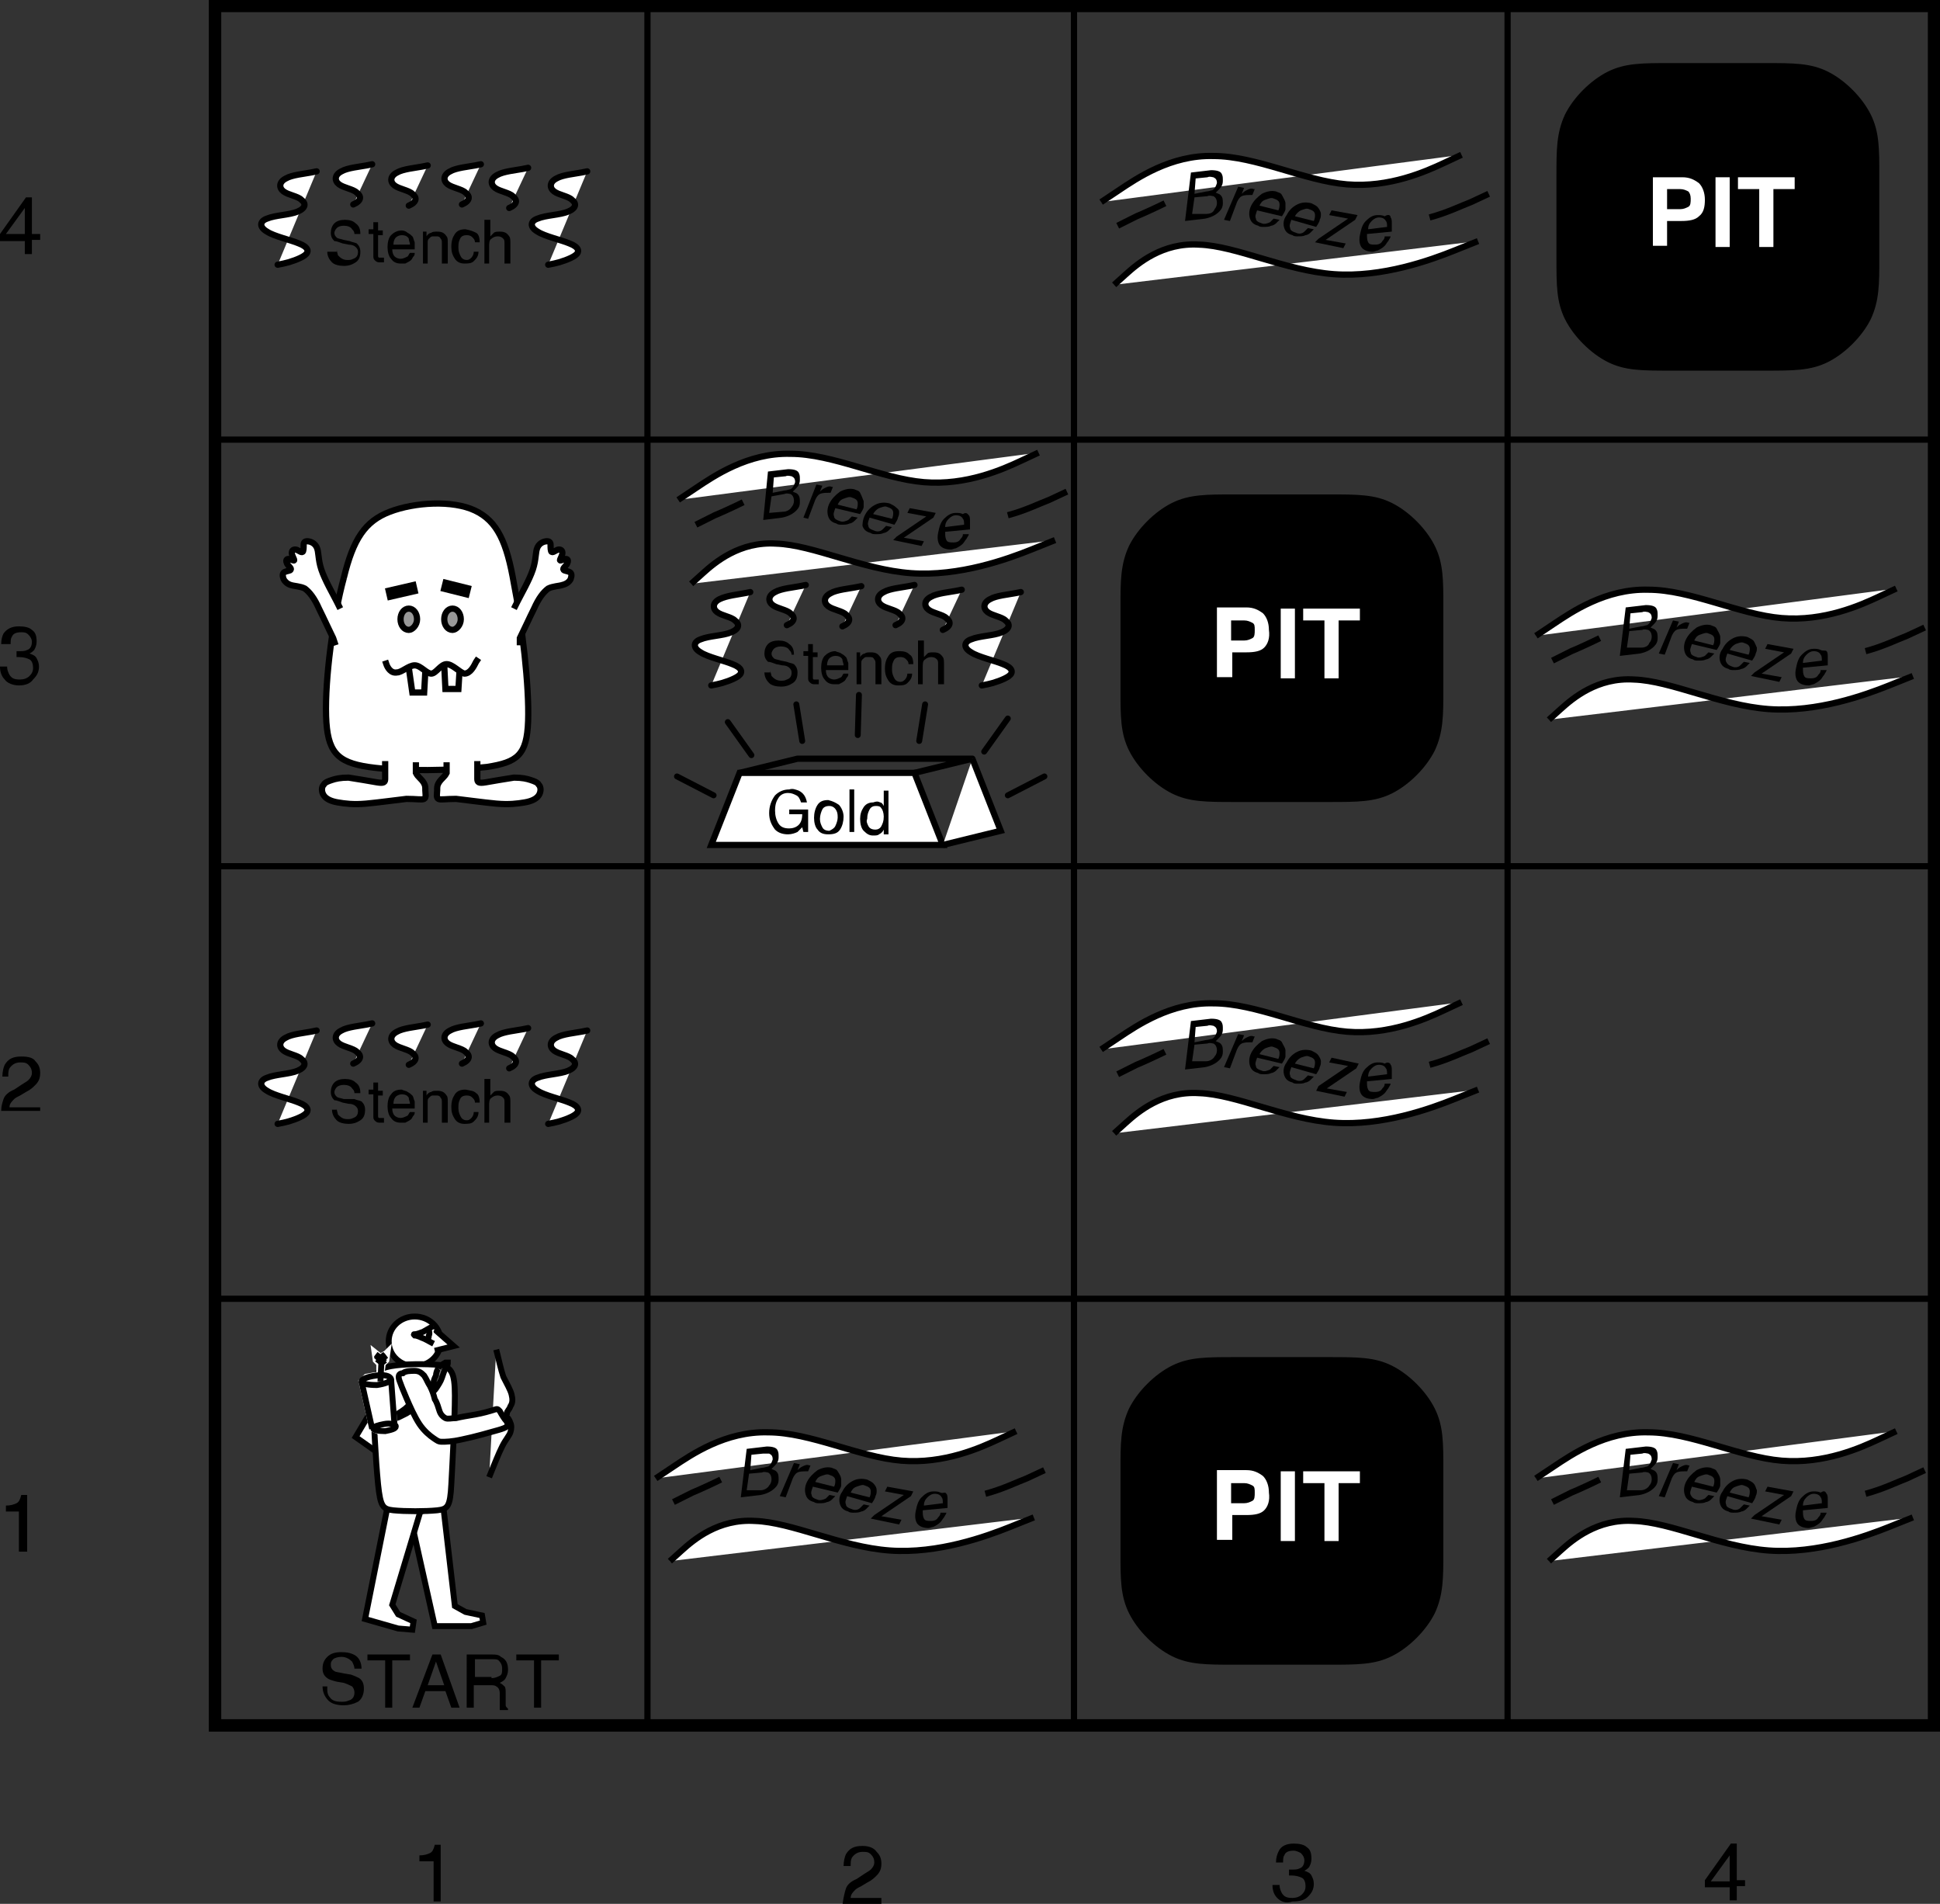 <?xml version="1.0" encoding="utf-8"?>
<!-- Generator: Adobe Illustrator 18.1.1, SVG Export Plug-In . SVG Version: 6.00 Build 0)  -->
<svg version="1.1" id="Layer_1" xmlns="http://www.w3.org/2000/svg" xmlns:xlink="http://www.w3.org/1999/xlink" x="0px" y="0px"
	 viewBox="0 0 164.2 161.1" enable-background="new 0 0 164.2 161.1" xml:space="preserve">
<rect x="0" y="0" width="164.2" height="161.1" fill="#333333" stroke="none"/>
<g>
	<path fill-rule="evenodd" clip-rule="evenodd" stroke="#000000" stroke-width="0.527" stroke-miterlimit="10" d="M95.1,51.3
		c0-2.1,0-3.5,0.7-5c0.7-1.4,2.1-2.8,3.5-3.5c1.4-0.7,2.8-0.7,5.2-0.7c2.4,0,5.7,0,8,0c2.4,0,3.8,0,5.2,0.7c1.4,0.7,2.8,2.1,3.5,3.5
		c0.7,1.4,0.7,2.8,0.7,5c0,2.1,0,5,0,7.1c0,2.1,0,3.5-0.7,5c-0.7,1.4-2.1,2.8-3.5,3.5c-1.4,0.7-2.8,0.7-5.2,0.7c-2.4,0-5.7,0-8,0
		c-2.4,0-3.8,0-5.2-0.7c-1.4-0.7-2.8-2.1-3.5-3.5c-0.7-1.4-0.7-2.8-0.7-5C95.1,56.3,95.1,53.5,95.1,51.3"/>
	<g>
		<path fill="#FFFFFF" d="M107,54.8c-0.3,0.3-0.8,0.4-1.5,0.4h-1.2v2.1H103v-5.9h2.5c0.6,0,1,0.2,1.4,0.5c0.3,0.3,0.5,0.8,0.5,1.4
			C107.5,54,107.3,54.5,107,54.8z M106,52.7c-0.2-0.1-0.4-0.2-0.7-0.2h-1.1v1.7h1.1c0.3,0,0.5-0.1,0.7-0.2c0.2-0.1,0.2-0.4,0.2-0.7
			S106.2,52.8,106,52.7z"/>
		<path fill="#FFFFFF" d="M109.6,57.4h-1.2v-5.9h1.2V57.4z"/>
		<path fill="#FFFFFF" d="M115.1,51.5v1h-1.8v4.9h-1.2v-4.9h-1.8v-1H115.1z"/>
	</g>
</g>
<rect x="18.2" y="0.5" fill="none" stroke="#000000" stroke-width="1.054" stroke-miterlimit="10" width="145.5" height="145.5"/>
<path fill="none" stroke="#000000" stroke-width="0.527" stroke-miterlimit="10" d="M18.2,37.2h145.5 M18.2,73.3h145.5 M18.2,109.9
	h145.5 M54.8,0.5v145.5 M90.9,0.5v145.5 M127.6,0.5v145.5"/>
<g>
	<path d="M35.5,157.5V157c0.4,0,0.7-0.1,0.9-0.2c0.2-0.1,0.3-0.3,0.4-0.7h0.5v4.8h-0.6v-3.4H35.5z"/>
	<path d="M71.6,159.8c0.1-0.3,0.4-0.6,0.9-0.8l0.6-0.4c0.3-0.2,0.5-0.3,0.6-0.4c0.2-0.2,0.3-0.4,0.3-0.6c0-0.3-0.1-0.5-0.3-0.7
		c-0.2-0.2-0.4-0.2-0.7-0.2c-0.4,0-0.7,0.2-0.9,0.5c-0.1,0.2-0.1,0.4-0.1,0.7h-0.6c0-0.4,0.1-0.8,0.2-1c0.3-0.5,0.7-0.7,1.4-0.7
		c0.6,0,1,0.2,1.2,0.5c0.3,0.3,0.4,0.6,0.4,1c0,0.4-0.1,0.7-0.4,1c-0.2,0.2-0.4,0.4-0.8,0.6l-0.5,0.3c-0.2,0.1-0.4,0.2-0.5,0.3
		c-0.2,0.2-0.4,0.4-0.4,0.7h2.6v0.6h-3.3C71.4,160.5,71.5,160.1,71.6,159.8z"/>
</g>
<g>
	<path d="M108.1,160.6c-0.3-0.3-0.4-0.7-0.4-1.1h0.6c0,0.3,0.1,0.5,0.2,0.7c0.2,0.3,0.4,0.4,0.9,0.4c0.3,0,0.6-0.1,0.8-0.3
		c0.2-0.2,0.3-0.4,0.3-0.7c0-0.3-0.1-0.6-0.3-0.7s-0.5-0.2-0.9-0.2c0,0-0.1,0-0.1,0c0,0-0.1,0-0.1,0v-0.5c0.1,0,0.1,0,0.2,0
		c0,0,0.1,0,0.1,0c0.2,0,0.4,0,0.6-0.1c0.3-0.1,0.4-0.4,0.4-0.7c0-0.2-0.1-0.4-0.3-0.6c-0.2-0.1-0.4-0.2-0.6-0.2
		c-0.4,0-0.7,0.1-0.8,0.4c-0.1,0.1-0.1,0.4-0.1,0.6h-0.6c0-0.4,0.1-0.7,0.2-0.9c0.2-0.5,0.7-0.7,1.3-0.7c0.5,0,0.9,0.1,1.1,0.3
		c0.3,0.2,0.4,0.5,0.4,1c0,0.3-0.1,0.5-0.2,0.7c-0.1,0.1-0.2,0.2-0.4,0.3c0.3,0.1,0.5,0.2,0.6,0.4c0.1,0.2,0.2,0.4,0.2,0.7
		c0,0.5-0.2,0.8-0.5,1.1s-0.7,0.4-1.3,0.4C108.8,161.1,108.4,160.9,108.1,160.6z"/>
	<path d="M146.4,160.9v-1.2h-2.1v-0.6l2.2-3.1h0.5v3.1h0.7v0.5H147v1.2H146.4z M146.4,159.2V157l-1.6,2.2H146.4z"/>
</g>
<g>
	<path d="M0.5,127.9v-0.5c0.4,0,0.7-0.1,0.9-0.2c0.2-0.1,0.3-0.3,0.4-0.7h0.5v4.8H1.6v-3.4H0.5z"/>
</g>
<g>
	<path d="M0.3,93c0.1-0.3,0.4-0.6,0.9-0.8l0.6-0.4c0.3-0.2,0.5-0.3,0.6-0.4c0.2-0.2,0.3-0.4,0.3-0.6c0-0.3-0.1-0.5-0.3-0.7
		c-0.2-0.2-0.4-0.2-0.7-0.2c-0.4,0-0.7,0.2-0.9,0.5c-0.1,0.2-0.1,0.4-0.1,0.7H0.2c0-0.4,0.1-0.8,0.2-1c0.3-0.5,0.7-0.7,1.4-0.7
		c0.6,0,1,0.1,1.2,0.4c0.3,0.3,0.4,0.6,0.4,1c0,0.4-0.1,0.7-0.4,1c-0.2,0.2-0.4,0.4-0.8,0.6l-0.5,0.3c-0.2,0.1-0.4,0.2-0.5,0.3
		c-0.2,0.2-0.4,0.4-0.4,0.7h2.6V94H0.1C0.1,93.6,0.2,93.3,0.3,93z"/>
</g>
<g>
	<path d="M0.4,57.5C0.1,57.2,0,56.8,0,56.4h0.6c0,0.3,0.1,0.5,0.2,0.7c0.2,0.3,0.4,0.4,0.9,0.4c0.3,0,0.6-0.1,0.8-0.3
		c0.2-0.2,0.3-0.4,0.3-0.7c0-0.3-0.1-0.6-0.3-0.7s-0.5-0.2-0.9-0.2c0,0-0.1,0-0.1,0c0,0-0.1,0-0.1,0v-0.5c0.1,0,0.1,0,0.2,0
		c0,0,0.1,0,0.1,0c0.2,0,0.4,0,0.6-0.1c0.3-0.1,0.4-0.4,0.4-0.7c0-0.2-0.1-0.4-0.3-0.6s-0.4-0.2-0.6-0.2c-0.4,0-0.7,0.1-0.8,0.4
		c-0.1,0.1-0.1,0.4-0.1,0.6H0.1c0-0.4,0.1-0.7,0.2-0.9C0.6,53.2,1,53,1.6,53c0.5,0,0.9,0.1,1.1,0.3c0.3,0.2,0.4,0.5,0.4,1
		c0,0.3-0.1,0.5-0.2,0.7c-0.1,0.1-0.2,0.2-0.4,0.3c0.3,0.1,0.5,0.2,0.6,0.4s0.2,0.4,0.2,0.7c0,0.5-0.2,0.8-0.5,1.1
		C2.6,57.8,2.2,58,1.6,58C1.1,58,0.6,57.8,0.4,57.5z"/>
</g>
<g>
	<path d="M2.1,21.6v-1.2H0v-0.6l2.2-3.1h0.5v3.1h0.7v0.5H2.7v1.2H2.1z M2.1,19.8v-2.2l-1.6,2.2H2.1z"/>
</g>
<g>
	<path d="M27.7,143c0,0.3,0.1,0.5,0.2,0.6c0.2,0.3,0.5,0.4,1,0.4c0.2,0,0.4,0,0.6-0.1c0.4-0.1,0.5-0.4,0.5-0.7
		c0-0.2-0.1-0.4-0.2-0.5c-0.2-0.1-0.4-0.2-0.7-0.3l-0.6-0.1c-0.4-0.1-0.7-0.2-0.8-0.3c-0.3-0.2-0.4-0.5-0.4-0.8c0-0.4,0.1-0.7,0.4-1
		c0.3-0.3,0.7-0.4,1.2-0.4c0.5,0,0.9,0.1,1.2,0.3c0.3,0.2,0.5,0.6,0.5,1.1h-0.6c0-0.2-0.1-0.4-0.2-0.6c-0.2-0.2-0.5-0.4-0.9-0.4
		c-0.3,0-0.6,0.1-0.7,0.2c-0.2,0.2-0.2,0.3-0.2,0.5c0,0.2,0.1,0.4,0.3,0.5c0.1,0.1,0.4,0.1,0.8,0.2l0.6,0.1c0.3,0.1,0.5,0.2,0.7,0.3
		c0.3,0.2,0.4,0.5,0.4,0.9c0,0.5-0.2,0.9-0.5,1.1c-0.4,0.2-0.8,0.3-1.2,0.3c-0.5,0-1-0.1-1.3-0.4c-0.3-0.3-0.5-0.7-0.5-1.2H27.7z"/>
	<path d="M34.7,140v0.5h-1.5v4h-0.6v-4h-1.5V140H34.7z"/>
	<path d="M36.6,140h0.7l1.6,4.5h-0.7l-0.5-1.4H36l-0.5,1.4h-0.6L36.6,140z M37.6,142.6l-0.7-2l-0.7,2H37.6z"/>
	<path d="M39.6,140h2c0.3,0,0.6,0,0.8,0.2c0.4,0.2,0.6,0.5,0.6,1.1c0,0.3-0.1,0.5-0.2,0.7c-0.1,0.2-0.3,0.3-0.5,0.4
		c0.2,0.1,0.3,0.2,0.4,0.3s0.1,0.3,0.1,0.6l0,0.6c0,0.2,0,0.3,0,0.4c0,0.1,0.1,0.2,0.2,0.3v0.1h-0.7c0,0,0-0.1,0-0.2
		c0-0.1,0-0.2,0-0.4l0-0.8c0-0.3-0.1-0.5-0.3-0.6c-0.1-0.1-0.3-0.1-0.5-0.1h-1.4v1.9h-0.6V140z M41.6,142c0.3,0,0.5-0.1,0.7-0.2
		c0.2-0.1,0.2-0.3,0.2-0.6c0-0.3-0.1-0.5-0.3-0.7c-0.1-0.1-0.3-0.1-0.5-0.1h-1.5v1.5H41.6z"/>
	<path d="M47.3,140v0.5h-1.5v4h-0.6v-4h-1.5V140H47.3z"/>
</g>
<path fill-rule="evenodd" clip-rule="evenodd" fill="#FFFFFF" stroke="#000000" stroke-width="0.527" stroke-miterlimit="10" d="
	M29.1,48.9c0.8-3.3,1.8-4.8,3.9-5.6c2.1-0.8,5.3-1,7.2-0.1c1.9,0.9,2.7,2.7,3.3,6.2c0.7,3.5,1.3,8.7,1.2,11.6
	c-0.1,2.9-0.9,3.5-3.5,3.9c-2.7,0.3-7.3,0.4-10,0c-2.7-0.4-3.5-1.3-3.6-4.3C27.5,57.4,28.2,52.2,29.1,48.9"/>
<path fill="none" stroke="#000000" stroke-width="1.054" stroke-miterlimit="10" d="M32.7,50.3l2.6-0.6 M37.4,49.5l2.4,0.6"/>
<path fill="none" stroke="#000000" stroke-width="0.527" stroke-miterlimit="10" d="M32.6,55.9c0,0,0,0,0.1,0.3
	c0.1,0.3,0.4,0.8,0.9,0.7c0.4,0,1-0.6,1.5-0.6c0.5,0,1,0.7,1.4,0.7c0.4,0,0.8-0.8,1.3-0.8c0.5,0,1.1,0.7,1.5,0.8c0.5,0,0.8-0.6,1-1
	c0.2-0.3,0.2-0.3,0.2-0.3"/>
<path fill-rule="evenodd" clip-rule="evenodd" fill="#999999" stroke="#000000" stroke-width="0.527" stroke-miterlimit="10" d="
	M35.3,52.4c0-0.5-0.3-0.9-0.7-0.9c-0.4,0-0.7,0.4-0.7,0.9c0,0.5,0.3,0.9,0.7,0.9C34.9,53.3,35.3,52.9,35.3,52.4"/>
<path fill-rule="evenodd" clip-rule="evenodd" fill="#999999" stroke="#000000" stroke-width="0.527" stroke-miterlimit="10" d="
	M39,52.4c0-0.5-0.3-0.9-0.7-0.9c-0.4,0-0.7,0.4-0.7,0.9c0,0.5,0.3,0.9,0.7,0.9C38.6,53.3,39,52.9,39,52.4"/>
<path fill="none" stroke="#000000" stroke-width="0.527" stroke-miterlimit="10" d="M37.6,56.3l0.1,2h1.1l0.1-1.6 M34.6,56.5
	l0.3,2.1h1l0.1-1.8"/>
<path fill-rule="evenodd" clip-rule="evenodd" fill="#FFFFFF" stroke="#000000" stroke-width="0.527" stroke-miterlimit="10" d="
	M28.8,51.5c0,0,0,0-0.3-0.6c-0.3-0.6-1-1.8-1.3-2.7c-0.3-0.9-0.2-1.5-0.4-1.9c-0.2-0.4-0.6-0.5-0.8-0.5c-0.2,0-0.3,0.1-0.3,0.3
	c0,0.2,0,0.6-0.1,0.6c-0.1,0.1-0.4-0.2-0.6-0.2c-0.2,0-0.3,0.1-0.3,0.3c0,0.2,0.2,0.5,0.2,0.6c0,0.1-0.3-0.1-0.5-0.1
	c-0.2,0-0.2,0.2-0.1,0.4c0.1,0.2,0.4,0.4,0.3,0.5c0,0.1-0.3,0.1-0.5,0.2c-0.2,0.1-0.2,0.3-0.1,0.6c0.1,0.2,0.3,0.4,0.6,0.5
	c0.3,0.1,0.8,0.1,1.2,0.3c0.4,0.3,0.8,0.8,1.2,1.7c0.4,0.8,0.9,1.9,1.2,2.5c0.2,0.6,0.2,0.6,0.2,0.6"/>
<path fill-rule="evenodd" clip-rule="evenodd" fill="#FFFFFF" stroke="#000000" stroke-width="0.527" stroke-miterlimit="10" d="
	M43.5,51.5c0,0,0,0,0.3-0.6c0.3-0.6,1-1.8,1.3-2.7c0.3-0.9,0.2-1.5,0.4-1.9c0.2-0.4,0.6-0.5,0.8-0.5c0.2,0,0.3,0.1,0.3,0.3
	c0,0.2,0,0.6,0.1,0.6c0.1,0.1,0.4-0.2,0.6-0.2c0.2,0,0.3,0.1,0.3,0.3c0,0.2-0.2,0.5-0.2,0.6c0,0.1,0.3-0.1,0.5-0.1
	c0.2,0,0.2,0.2,0.1,0.4c-0.1,0.2-0.4,0.4-0.3,0.5c0,0.1,0.3,0.1,0.5,0.2c0.2,0.1,0.2,0.3,0.1,0.6c-0.1,0.2-0.3,0.4-0.7,0.5
	c-0.3,0.1-0.8,0.1-1.2,0.3c-0.4,0.3-0.8,0.8-1.2,1.7c-0.4,0.8-0.9,1.9-1.2,2.5C44,54.6,44,54.6,44,54.6"/>
<path fill-rule="evenodd" clip-rule="evenodd" fill="#FFFFFF" stroke="#000000" stroke-width="0.527" stroke-miterlimit="10" d="
	M32.6,64.4c0,0,0,0,0,0.3c0,0.3,0,0.9,0,1.2c0,0.3-0.1,0.4-0.7,0.3c-0.6-0.1-1.7-0.3-2.4-0.4c-0.7,0-1.1,0.1-1.4,0.2
	c-0.3,0.1-0.6,0.2-0.7,0.4c-0.2,0.2-0.2,0.6,0,0.9c0.2,0.3,0.6,0.5,1.2,0.6c0.6,0.1,1.3,0.2,2.4,0.1c1.1-0.1,2.5-0.3,3.4-0.4
	c0.9,0,1.3,0.1,1.5,0c0.2-0.1,0.1-0.5,0.1-0.7c0-0.3,0-0.4-0.1-0.6c-0.1-0.2-0.3-0.4-0.4-0.5c-0.1-0.1-0.2-0.2-0.3-0.4
	c0-0.2,0-0.5,0-0.7c0-0.2,0-0.2,0-0.2"/>
<path fill-rule="evenodd" clip-rule="evenodd" fill="#FFFFFF" stroke="#000000" stroke-width="0.527" stroke-miterlimit="10" d="
	M40.4,64.4c0,0,0,0,0,0.3c0,0.3,0,0.9,0,1.2c0,0.3,0.1,0.4,0.7,0.3c0.6-0.1,1.7-0.3,2.4-0.4c0.7,0,1.1,0.1,1.4,0.2
	c0.3,0.1,0.6,0.2,0.7,0.4c0.2,0.2,0.2,0.6,0,0.9c-0.2,0.3-0.6,0.5-1.2,0.6C43.8,68,43.1,68.1,42,68c-1.1-0.1-2.5-0.3-3.4-0.4
	c-0.9,0-1.3,0.1-1.5,0c-0.2-0.1-0.1-0.5-0.1-0.7c0-0.3,0-0.4,0.1-0.6c0.1-0.2,0.3-0.4,0.4-0.5c0.1-0.1,0.2-0.2,0.3-0.4
	c0-0.2,0-0.5,0-0.7c0-0.2,0-0.2,0-0.2"/>
<g>
	
		<polygon fill-rule="evenodd" clip-rule="evenodd" fill="#FFFFFF" stroke="#000000" stroke-width="0.5" stroke-miterlimit="10" points="
		37.5,127.3 38.5,135.9 39.4,136.4 40.8,136.7 40.9,137.3 39.9,137.6 36.8,137.6 34.7,128.2 	"/>
	
		<polygon fill-rule="evenodd" clip-rule="evenodd" fill="#FFFFFF" stroke="#000000" stroke-width="0.5" stroke-miterlimit="10" points="
		35.7,127.5 33.2,135.8 33.7,136.6 35,137.2 34.9,137.9 33.7,137.8 30.9,137 32.8,127.5 	"/>
	<path fill-rule="evenodd" clip-rule="evenodd" fill="#FFFFFF" stroke="#000000" stroke-width="0.5" stroke-miterlimit="10" d="
		M42,114.2c0,0,0,0,0.1,0.4c0.1,0.4,0.3,1.3,0.5,1.9c0.3,0.6,0.6,1.1,0.7,1.5c0.1,0.4,0.1,0.7-0.1,1c-0.1,0.3-0.3,0.4-0.3,0.6
		c-0.1,0.1-0.1,0.2,0,0.3c0.1,0.1,0.2,0.2,0.3,0.5c0.1,0.2,0.1,0.5,0,0.8c-0.1,0.3-0.4,0.6-0.7,1.2c-0.3,0.6-0.7,1.6-0.9,2.1
		c-0.2,0.5-0.2,0.5-0.2,0.5"/>
	
		<polygon fill-rule="evenodd" clip-rule="evenodd" fill="#FFFFFF" stroke="#000000" stroke-width="0.5" stroke-miterlimit="10" points="
		34.6,118.4 31.8,122.8 30.1,121.6 33.2,116.4 	"/>
	<path fill-rule="evenodd" clip-rule="evenodd" fill="#FFFFFF" stroke="#000000" stroke-width="0.5" stroke-miterlimit="10" d="
		M37.3,113.5c0-1.2-1-2.1-2.2-2.1c-1.2,0-2.2,0.9-2.2,2.1c0,1.2,1,2.1,2.2,2.1C36.3,115.6,37.3,114.7,37.3,113.5"/>
	<path fill-rule="evenodd" clip-rule="evenodd" fill="#FFFFFF" stroke="#000000" stroke-width="0.5" stroke-miterlimit="10" d="
		M33.1,115.6c-1.1,0.2-1.4,0.5-1.5,2.4c0,2,0.2,5.6,0.4,7.6c0.2,1.9,0.4,2.1,1.3,2.2c1,0.1,2.7,0.1,3.7,0c0.9-0.1,1.1-0.3,1.2-2.2
		c0.1-1.9,0.3-5.5,0.3-7.5c0-2-0.3-2.4-1.3-2.6C36,115.4,34.2,115.4,33.1,115.6"/>
	
		<polyline fill-rule="evenodd" clip-rule="evenodd" fill="#FFFFFF" stroke="#000000" stroke-width="0.5" stroke-miterlimit="10" points="
		36.8,112.5 38.4,113.9 36.8,114.3 	"/>
	<path fill-rule="evenodd" clip-rule="evenodd" fill="#FFFFFF" stroke="#000000" stroke-width="0.5" stroke-miterlimit="10" d="
		M36.7,112.2c0,0,0,0-0.2,0.1c-0.2,0.1-0.5,0.3-0.7,0.4c-0.3,0.1-0.5,0.2-0.7,0.2c-0.1,0-0.1,0,0,0.1c0.1,0,0.4,0.1,0.6,0.2
		c0.3,0.1,0.6,0.3,0.8,0.4c0.2,0.1,0.2,0.1,0.2,0.1"/>
	<path fill-rule="evenodd" clip-rule="evenodd" fill="#FFFFFF" stroke="#000000" stroke-width="0.5" stroke-miterlimit="10" d="
		M36.3,112.5C36.3,112.5,36.3,112.5,36.3,112.5c0,0.2,0.1,0.3,0,0.5c0,0.2-0.1,0.3-0.1,0.4c0,0.1,0,0.1,0,0.1"/>
	<path fill-rule="evenodd" clip-rule="evenodd" fill="#808080" stroke="#000000" stroke-width="0.5" stroke-miterlimit="10" d="
		M37.1,115.8c-0.1,0.1-0.2,0.4-0.2,0.6c-0.1,0.2-0.2,0.4-0.2,0.6c-0.1,0.2-0.2,0.3-0.4,0.5c-0.2,0.2-0.6,0.5-0.9,0.8
		c-0.4,0.3-0.8,0.6-1.1,0.9c-0.4,0.3-0.7,0.5-0.9,0.5c-0.2,0.1-0.4,0-0.5-0.1c-0.2-0.1-0.3-0.3-0.4-0.4c-0.1-0.1-0.3-0.2-0.3-0.3
		c-0.1-0.1-0.2-0.2-0.2-0.2c0,0,0,0,0,0c0,0.1,0,0.2,0,0.3c0,0.1,0,0.1,0.1,0.1c0.1,0.1,0.2,0.2,0.3,0.3c0.1,0.1,0.2,0.2,0.4,0.3
		c0.2,0.1,0.4,0.2,0.5,0.3c0.2,0,0.3,0,0.5-0.1c0.2-0.1,0.4-0.2,0.6-0.3c0.2-0.1,0.4-0.3,0.7-0.5c0.3-0.2,0.6-0.5,0.9-0.8
		c0.3-0.3,0.7-0.5,0.9-0.8c0.2-0.3,0.4-0.6,0.5-0.9c0.1-0.3,0.2-0.6,0.3-0.8c0.1-0.2,0.2-0.3,0.2-0.4c0-0.1,0-0.1,0-0.1
		c-0.1,0-0.2,0-0.2,0C37.2,115.6,37.2,115.6,37.1,115.8"/>
	<path fill-rule="evenodd" clip-rule="evenodd" fill="#FFFFFF" stroke="#000000" stroke-width="0.5" stroke-miterlimit="10" d="
		M33.8,116.8c0.1,0.3,0.3,0.8,0.6,1.5c0.3,0.7,0.7,1.6,1.1,2.2c0.4,0.6,0.9,1,1.2,1.2c0.3,0.2,0.4,0.3,0.7,0.3c0.3,0,0.8,0,1.7-0.2
		c1-0.2,2.4-0.6,3.1-0.8c0.7-0.2,0.7-0.3,0.8-0.4c0,0,0,0-0.1-0.3c-0.2-0.2-0.5-0.7-0.6-0.9c-0.2-0.2-0.2-0.2-0.5-0.1
		c-0.3,0.1-1,0.3-1.6,0.4c-0.6,0.1-1.2,0.2-1.6,0.3c-0.4,0-0.7,0.1-0.9,0c-0.2-0.1-0.4-0.3-0.5-0.6c-0.1-0.3-0.2-0.7-0.4-1
		c-0.1-0.4-0.2-0.7-0.4-1.1c-0.2-0.3-0.3-0.6-0.5-0.9c-0.2-0.2-0.4-0.4-0.8-0.4c-0.3,0-0.8,0-1,0.2
		C33.7,116.2,33.7,116.5,33.8,116.8"/>
	
		<polygon fill-rule="evenodd" clip-rule="evenodd" fill="#FFFFFF" stroke="#FFFFFF" stroke-width="0.5" stroke-miterlimit="10" points="
		32.7,114.5 32.2,114.8 31.7,114.4 31.8,115.1 32.1,115.4 32.1,116.3 31,116.5 30.6,116.9 31.5,120.9 32.5,121.3 33.4,120.8 
		33.1,116.7 33.1,116.6 32.8,116.4 32.3,116.2 32.4,115.4 32.7,115.1 32.8,114.4 	"/>
	<path fill-rule="evenodd" clip-rule="evenodd" fill="#FFFFFF" stroke="#000000" stroke-width="0.5" stroke-miterlimit="10" d="
		M30.6,116.9c0-0.2,0.5-0.4,1.2-0.5c0.7-0.1,1.2,0,1.3,0.3c0,0.2-0.5,0.4-1.2,0.5C31.2,117.2,30.6,117.1,30.6,116.9"/>
	<path fill-rule="evenodd" clip-rule="evenodd" fill="#FFFFFF" stroke="#000000" stroke-width="0.5" stroke-miterlimit="10" d="
		M31.6,120.9c0-0.2,0.4-0.3,0.9-0.4c0.5-0.1,1,0,1,0.2c0,0.2-0.4,0.3-0.9,0.4C32,121.1,31.6,121,31.6,120.9"/>
	<path fill="none" stroke="#000000" stroke-width="0.5" stroke-miterlimit="10" d="M33.4,120.7l-0.3-4 M31.5,120.9l-0.9-4
		 M32.2,114.9l-0.4-0.3 M32.2,115l-0.4-0.3 M32.3,115.1l-0.4-0.3 M32.3,115.3l-0.4-0.3 M32.2,114.9l0.4-0.3 M32.3,115l0.4-0.3
		 M32.2,115.2l0.4-0.3 M32.2,115.4l0.4-0.3"/>
	<line fill="none" stroke="#000000" stroke-width="0.5" stroke-miterlimit="10" x1="32.2" y1="116.9" x2="32.3" y2="114.9"/>
</g>
<g>
	
		<path fill-rule="evenodd" clip-rule="evenodd" fill="#FFFFFF" stroke="#000000" stroke-width="0.527" stroke-linecap="round" stroke-miterlimit="1" d="
		M23.5,95.1c0,0,0,0,0.5-0.1c0.5-0.1,1.4-0.4,1.8-0.7c0.4-0.3,0.3-0.7-0.5-1c-0.7-0.3-2.1-0.6-2.7-1c-0.7-0.4-0.6-0.9,0-1.1
		c0.7-0.3,1.9-0.3,2.6-0.6c0.7-0.3,0.7-0.7,0.3-1c-0.3-0.3-1.1-0.4-1.5-0.7c-0.4-0.3-0.4-0.8,0.2-1.1c0.5-0.3,1.6-0.4,2.1-0.5
		c0.5-0.1,0.5-0.1,0.5-0.1"/>
	
		<path fill-rule="evenodd" clip-rule="evenodd" fill="#FFFFFF" stroke="#000000" stroke-width="0.527" stroke-linecap="round" stroke-miterlimit="1" d="
		M46.4,95.1c0,0,0,0,0.5-0.1c0.5-0.1,1.4-0.4,1.8-0.7c0.4-0.3,0.3-0.7-0.5-1c-0.7-0.3-2.1-0.6-2.7-1c-0.7-0.4-0.6-0.9,0-1.1
		c0.7-0.3,1.9-0.3,2.6-0.6c0.7-0.3,0.7-0.7,0.3-1c-0.3-0.3-1.1-0.4-1.5-0.7c-0.4-0.3-0.4-0.8,0.2-1.1c0.5-0.3,1.6-0.4,2.1-0.5
		c0.5-0.1,0.5-0.1,0.5-0.1"/>
	<g>
		<path d="M28.5,93.8c0,0.2,0.1,0.4,0.1,0.5c0.2,0.2,0.4,0.4,0.8,0.4c0.2,0,0.3,0,0.5-0.1c0.3-0.1,0.4-0.3,0.4-0.6
			c0-0.2-0.1-0.3-0.2-0.4c-0.1-0.1-0.3-0.2-0.6-0.2l-0.5-0.1c-0.3-0.1-0.5-0.2-0.7-0.2c-0.2-0.2-0.3-0.4-0.3-0.7
			c0-0.3,0.1-0.6,0.3-0.8s0.5-0.3,0.9-0.3c0.4,0,0.7,0.1,0.9,0.3c0.3,0.2,0.4,0.5,0.4,0.9h-0.5c0-0.2-0.1-0.3-0.2-0.4
			c-0.1-0.2-0.4-0.3-0.7-0.3c-0.3,0-0.5,0.1-0.6,0.2s-0.2,0.3-0.2,0.4c0,0.2,0.1,0.3,0.2,0.4c0.1,0.1,0.3,0.1,0.6,0.2L30,93
			c0.2,0.1,0.4,0.1,0.6,0.2c0.2,0.2,0.3,0.4,0.3,0.7c0,0.4-0.1,0.7-0.4,0.9c-0.3,0.2-0.6,0.3-1,0.3c-0.4,0-0.8-0.1-1-0.3
			c-0.2-0.2-0.4-0.5-0.4-0.9H28.5z"/>
		<path d="M31.6,91.6H32v0.7h0.4v0.4H32v1.7c0,0.1,0,0.2,0.1,0.2c0,0,0.1,0,0.2,0c0,0,0,0,0.1,0c0,0,0.1,0,0.1,0V95
			c-0.1,0-0.1,0-0.2,0s-0.1,0-0.2,0c-0.2,0-0.3-0.1-0.4-0.2c-0.1-0.1-0.1-0.2-0.1-0.4v-1.8h-0.4v-0.4h0.4V91.6z"/>
		<path d="M34.5,92.4c0.2,0.1,0.3,0.2,0.4,0.3c0.1,0.1,0.1,0.3,0.2,0.5c0,0.1,0,0.3,0,0.6h-1.9c0,0.3,0.1,0.5,0.2,0.6
			s0.3,0.2,0.5,0.2c0.2,0,0.4-0.1,0.6-0.2c0.1-0.1,0.1-0.2,0.2-0.3h0.4c0,0.1,0,0.2-0.1,0.3s-0.1,0.2-0.2,0.3
			c-0.1,0.1-0.3,0.2-0.5,0.3c-0.1,0-0.2,0-0.4,0c-0.3,0-0.6-0.1-0.8-0.4c-0.2-0.2-0.3-0.6-0.3-1c0-0.4,0.1-0.8,0.3-1
			c0.2-0.3,0.5-0.4,0.9-0.4C34.2,92.3,34.4,92.3,34.5,92.4z M34.7,93.4c0-0.2-0.1-0.3-0.1-0.5c-0.1-0.2-0.3-0.3-0.6-0.3
			c-0.2,0-0.4,0.1-0.5,0.2c-0.1,0.1-0.2,0.3-0.2,0.6H34.7z"/>
		<path d="M35.7,92.3h0.4v0.4c0.1-0.2,0.3-0.3,0.4-0.3c0.1-0.1,0.3-0.1,0.5-0.1c0.4,0,0.6,0.1,0.8,0.4c0.1,0.1,0.1,0.3,0.1,0.6V95
			h-0.5v-1.7c0-0.2,0-0.3-0.1-0.4c-0.1-0.2-0.2-0.2-0.4-0.2c-0.1,0-0.2,0-0.3,0c-0.1,0-0.2,0.1-0.3,0.2c-0.1,0.1-0.1,0.2-0.1,0.3
			c0,0.1,0,0.2,0,0.4V95h-0.4V92.3z"/>
		<path d="M40.3,92.5c0.2,0.1,0.3,0.4,0.3,0.8h-0.4c0-0.2-0.1-0.3-0.2-0.4c-0.1-0.1-0.2-0.2-0.5-0.2c-0.3,0-0.5,0.1-0.6,0.4
			c-0.1,0.2-0.1,0.4-0.1,0.7c0,0.3,0.1,0.5,0.2,0.7c0.1,0.2,0.3,0.3,0.5,0.3c0.2,0,0.3-0.1,0.4-0.2c0.1-0.1,0.2-0.3,0.2-0.5h0.4
			c0,0.4-0.2,0.6-0.4,0.8c-0.2,0.2-0.5,0.2-0.8,0.2c-0.3,0-0.6-0.1-0.8-0.4s-0.3-0.6-0.3-1c0-0.5,0.1-0.8,0.3-1.1
			c0.2-0.3,0.5-0.4,0.9-0.4C39.9,92.3,40.1,92.3,40.3,92.5z"/>
		<path d="M41.1,91.3h0.4v1.4c0.1-0.1,0.2-0.2,0.3-0.3c0.1-0.1,0.3-0.1,0.5-0.1c0.4,0,0.6,0.1,0.8,0.4c0.1,0.1,0.1,0.4,0.1,0.6V95
			h-0.5v-1.7c0-0.2,0-0.3-0.1-0.4c-0.1-0.1-0.2-0.2-0.5-0.2c-0.2,0-0.4,0.1-0.5,0.2c-0.2,0.1-0.2,0.4-0.2,0.7V95h-0.4V91.3z"/>
	</g>
	
		<path fill-rule="evenodd" clip-rule="evenodd" fill="#FFFFFF" stroke="#000000" stroke-width="0.527" stroke-linecap="round" stroke-miterlimit="1" d="
		M29.9,90c0.7-0.3,0.7-0.7,0.3-1c-0.3-0.3-1.1-0.4-1.5-0.7c-0.4-0.3-0.4-0.8,0.2-1.1c0.5-0.3,1.6-0.4,2.1-0.5
		c0.5-0.1,0.5-0.1,0.5-0.1"/>
	
		<path fill-rule="evenodd" clip-rule="evenodd" fill="#FFFFFF" stroke="#000000" stroke-width="0.527" stroke-linecap="round" stroke-miterlimit="1" d="
		M34.6,90.1c0.7-0.3,0.7-0.7,0.3-1c-0.3-0.3-1.1-0.4-1.5-0.7c-0.4-0.3-0.4-0.8,0.2-1.1c0.5-0.3,1.6-0.4,2.1-0.5
		c0.5-0.1,0.5-0.1,0.5-0.1"/>
	
		<path fill-rule="evenodd" clip-rule="evenodd" fill="#FFFFFF" stroke="#000000" stroke-width="0.527" stroke-linecap="round" stroke-miterlimit="1" d="
		M39.1,90c0.7-0.3,0.7-0.7,0.3-1c-0.3-0.3-1.1-0.4-1.5-0.7c-0.4-0.3-0.4-0.8,0.2-1.1c0.5-0.3,1.6-0.4,2.1-0.5
		c0.5-0.1,0.5-0.1,0.5-0.1"/>
	
		<path fill-rule="evenodd" clip-rule="evenodd" fill="#FFFFFF" stroke="#000000" stroke-width="0.527" stroke-linecap="round" stroke-miterlimit="1" d="
		M43.1,90.4c0.7-0.3,0.7-0.7,0.3-1c-0.3-0.3-1.1-0.4-1.5-0.7c-0.4-0.3-0.4-0.8,0.2-1.1c0.5-0.3,1.6-0.4,2.1-0.5
		c0.5-0.1,0.5-0.1,0.5-0.1"/>
</g>
<g>
	
		<path fill-rule="evenodd" clip-rule="evenodd" fill="#FFFFFF" stroke="#000000" stroke-width="0.527" stroke-linecap="round" stroke-miterlimit="1" d="
		M23.5,22.4c0,0,0,0,0.5-0.1c0.5-0.1,1.4-0.4,1.8-0.7c0.4-0.3,0.3-0.7-0.5-1c-0.7-0.3-2.1-0.6-2.7-1c-0.7-0.4-0.6-0.9,0-1.1
		c0.7-0.3,1.9-0.3,2.6-0.6c0.7-0.3,0.7-0.7,0.3-1c-0.3-0.3-1.1-0.4-1.5-0.7c-0.4-0.3-0.4-0.8,0.2-1.1c0.5-0.3,1.6-0.4,2.1-0.5
		c0.5-0.1,0.5-0.1,0.5-0.1"/>
	
		<path fill-rule="evenodd" clip-rule="evenodd" fill="#FFFFFF" stroke="#000000" stroke-width="0.527" stroke-linecap="round" stroke-miterlimit="1" d="
		M46.4,22.4c0,0,0,0,0.5-0.1c0.5-0.1,1.4-0.4,1.8-0.7c0.4-0.3,0.3-0.7-0.5-1c-0.7-0.3-2.1-0.6-2.7-1c-0.7-0.4-0.6-0.9,0-1.1
		c0.7-0.3,1.9-0.3,2.6-0.6c0.7-0.3,0.7-0.7,0.3-1c-0.3-0.3-1.1-0.4-1.5-0.7c-0.4-0.3-0.4-0.8,0.2-1.1c0.5-0.3,1.6-0.4,2.1-0.5
		c0.5-0.1,0.5-0.1,0.5-0.1"/>
	<g>
		<path d="M28.5,21.1c0,0.2,0.1,0.4,0.1,0.5c0.2,0.2,0.4,0.4,0.8,0.4c0.2,0,0.3,0,0.5-0.1c0.3-0.1,0.4-0.3,0.4-0.6
			c0-0.2-0.1-0.3-0.2-0.4c-0.1-0.1-0.3-0.2-0.6-0.2l-0.5-0.1c-0.3-0.1-0.5-0.2-0.7-0.2c-0.2-0.2-0.3-0.4-0.3-0.7
			c0-0.3,0.1-0.6,0.3-0.8s0.5-0.3,0.9-0.3c0.4,0,0.7,0.1,0.9,0.3c0.3,0.2,0.4,0.5,0.4,0.9h-0.5c0-0.2-0.1-0.3-0.2-0.4
			c-0.1-0.2-0.4-0.3-0.7-0.3c-0.3,0-0.5,0.1-0.6,0.2c-0.1,0.1-0.2,0.3-0.2,0.4c0,0.2,0.1,0.3,0.2,0.4c0.1,0.1,0.3,0.1,0.6,0.2
			l0.5,0.1c0.2,0.1,0.4,0.1,0.6,0.2c0.2,0.2,0.3,0.4,0.3,0.7c0,0.4-0.1,0.7-0.4,0.9c-0.3,0.2-0.6,0.3-1,0.3c-0.4,0-0.8-0.1-1-0.3
			c-0.2-0.2-0.4-0.5-0.4-0.9H28.5z"/>
		<path d="M31.6,18.8H32v0.7h0.4v0.4H32v1.7c0,0.1,0,0.2,0.1,0.2c0,0,0.1,0,0.2,0c0,0,0,0,0.1,0s0.1,0,0.1,0v0.4c-0.1,0-0.1,0-0.2,0
			c-0.1,0-0.1,0-0.2,0c-0.2,0-0.3-0.1-0.4-0.2s-0.1-0.2-0.1-0.4v-1.8h-0.4v-0.4h0.4V18.8z"/>
		<path d="M34.5,19.7c0.2,0.1,0.3,0.2,0.4,0.3c0.1,0.1,0.1,0.3,0.2,0.5c0,0.1,0,0.3,0,0.6h-1.9c0,0.3,0.1,0.5,0.2,0.6
			s0.3,0.2,0.5,0.2c0.2,0,0.4-0.1,0.6-0.2c0.1-0.1,0.1-0.2,0.2-0.3h0.4c0,0.1,0,0.2-0.1,0.3s-0.1,0.2-0.2,0.3
			c-0.1,0.1-0.3,0.2-0.5,0.3c-0.1,0-0.2,0-0.4,0c-0.3,0-0.6-0.1-0.8-0.4c-0.2-0.2-0.3-0.6-0.3-1c0-0.4,0.1-0.8,0.3-1
			s0.5-0.4,0.9-0.4C34.2,19.5,34.4,19.6,34.5,19.7z M34.7,20.7c0-0.2-0.1-0.3-0.1-0.5c-0.1-0.2-0.3-0.3-0.6-0.3
			c-0.2,0-0.4,0.1-0.5,0.2s-0.2,0.3-0.2,0.6H34.7z"/>
		<path d="M35.7,19.6h0.4V20c0.1-0.2,0.3-0.3,0.4-0.3c0.1-0.1,0.3-0.1,0.5-0.1c0.4,0,0.6,0.1,0.8,0.4c0.1,0.1,0.1,0.3,0.1,0.6v1.7
			h-0.5v-1.7c0-0.2,0-0.3-0.1-0.4c-0.1-0.2-0.2-0.2-0.4-0.2c-0.1,0-0.2,0-0.3,0c-0.1,0-0.2,0.1-0.3,0.2c-0.1,0.1-0.1,0.2-0.1,0.3
			c0,0.1,0,0.2,0,0.4v1.4h-0.4V19.6z"/>
		<path d="M40.3,19.7c0.2,0.1,0.3,0.4,0.3,0.8h-0.4c0-0.2-0.1-0.3-0.2-0.4c-0.1-0.1-0.2-0.2-0.5-0.2c-0.3,0-0.5,0.1-0.6,0.4
			c-0.1,0.2-0.1,0.4-0.1,0.7c0,0.3,0.1,0.5,0.2,0.7s0.3,0.3,0.5,0.3c0.2,0,0.3-0.1,0.4-0.2c0.1-0.1,0.2-0.3,0.2-0.5h0.4
			c0,0.4-0.2,0.6-0.4,0.8c-0.2,0.2-0.5,0.2-0.8,0.2c-0.3,0-0.6-0.1-0.8-0.4c-0.2-0.3-0.3-0.6-0.3-1c0-0.5,0.1-0.8,0.3-1.1
			s0.5-0.4,0.9-0.4C39.9,19.5,40.1,19.6,40.3,19.7z"/>
		<path d="M41.1,18.6h0.4v1.4c0.1-0.1,0.2-0.2,0.3-0.3c0.1-0.1,0.3-0.1,0.5-0.1c0.4,0,0.6,0.1,0.8,0.4c0.1,0.1,0.1,0.4,0.1,0.6v1.7
			h-0.5v-1.7c0-0.2,0-0.3-0.1-0.4c-0.1-0.1-0.2-0.2-0.5-0.2c-0.2,0-0.4,0.1-0.5,0.2c-0.2,0.1-0.2,0.4-0.2,0.7v1.4h-0.4V18.6z"/>
	</g>
	
		<path fill-rule="evenodd" clip-rule="evenodd" fill="#FFFFFF" stroke="#000000" stroke-width="0.527" stroke-linecap="round" stroke-miterlimit="1" d="
		M29.9,17.3c0.7-0.3,0.7-0.7,0.3-1c-0.3-0.3-1.1-0.4-1.5-0.7c-0.4-0.3-0.4-0.8,0.2-1.1c0.5-0.3,1.6-0.4,2.1-0.5
		c0.5-0.1,0.5-0.1,0.5-0.1"/>
	
		<path fill-rule="evenodd" clip-rule="evenodd" fill="#FFFFFF" stroke="#000000" stroke-width="0.527" stroke-linecap="round" stroke-miterlimit="1" d="
		M34.6,17.4c0.7-0.3,0.7-0.7,0.3-1c-0.3-0.3-1.1-0.4-1.5-0.7c-0.4-0.3-0.4-0.8,0.2-1.1c0.5-0.3,1.6-0.4,2.1-0.5
		c0.5-0.1,0.5-0.1,0.5-0.1"/>
	
		<path fill-rule="evenodd" clip-rule="evenodd" fill="#FFFFFF" stroke="#000000" stroke-width="0.527" stroke-linecap="round" stroke-miterlimit="1" d="
		M39.1,17.3c0.7-0.3,0.7-0.7,0.3-1c-0.3-0.3-1.1-0.4-1.5-0.7c-0.4-0.3-0.4-0.8,0.2-1.1c0.5-0.3,1.6-0.4,2.1-0.5
		c0.5-0.1,0.5-0.1,0.5-0.1"/>
	
		<path fill-rule="evenodd" clip-rule="evenodd" fill="#FFFFFF" stroke="#000000" stroke-width="0.527" stroke-linecap="round" stroke-miterlimit="1" d="
		M43.1,17.6c0.7-0.3,0.7-0.7,0.3-1c-0.3-0.3-1.1-0.4-1.5-0.7c-0.4-0.3-0.4-0.8,0.2-1.1c0.5-0.3,1.6-0.4,2.1-0.5
		c0.5-0.1,0.5-0.1,0.5-0.1"/>
</g>
<g>
	<path fill-rule="evenodd" clip-rule="evenodd" fill="#FFFFFF" stroke="#000000" stroke-width="0.527" stroke-miterlimit="10" d="
		M130,125.1c0,0,0,0,1.5-1c1.5-1,4.4-3,8-2.9c3.6,0,7.7,2.1,11.3,2.4c3.6,0.3,6.7-1.1,8.2-1.8c1.5-0.7,1.5-0.7,1.5-0.7"/>
	<path fill-rule="evenodd" clip-rule="evenodd" fill="#FFFFFF" stroke="#000000" stroke-width="0.527" stroke-miterlimit="10" d="
		M157.9,126.4c1.5-0.4,2.7-1,3.5-1.3c1.5-0.7,1.5-0.7,1.5-0.7"/>
	<path fill-rule="evenodd" clip-rule="evenodd" fill="#FFFFFF" stroke="#000000" stroke-width="0.527" stroke-miterlimit="10" d="
		M131.4,127.1c0,0,0,0,1.6-0.8c0.5-0.2,1.8-0.8,2.4-1.1"/>
	<path fill-rule="evenodd" clip-rule="evenodd" fill="#FFFFFF" stroke="#000000" stroke-width="0.527" stroke-miterlimit="10" d="
		M131.1,132.1c0,0,0,0,1-0.9c1-0.9,3.1-2.7,6.2-2.5c3.1,0.1,7.3,2.2,11.4,2.5c4.1,0.3,8.2-1.2,10.2-2c2-0.8,2-0.8,2-0.8"/>
	<g>
		<path d="M137.6,122.6l1.7-0.2c0.5,0,0.8,0.1,0.9,0.3c0.1,0.2,0.1,0.3,0.1,0.6c0,0.3-0.1,0.5-0.3,0.7c-0.1,0.1-0.2,0.2-0.3,0.3
			c0.2,0.1,0.3,0.1,0.4,0.2c0.2,0.2,0.2,0.4,0.2,0.7c0,0.3-0.1,0.5-0.3,0.7c-0.3,0.3-0.7,0.5-1.2,0.6l-1.7,0.2L137.6,122.6z
			 M138.9,126.1c0.3,0,0.6-0.2,0.7-0.4c0.1-0.1,0.2-0.3,0.2-0.5c0-0.3-0.1-0.5-0.3-0.6c-0.1,0-0.3-0.1-0.5,0l-1.1,0.1l-0.2,1.4
			L138.9,126.1z M138.9,124.2c0.2,0,0.4-0.1,0.5-0.1c0.2-0.1,0.3-0.3,0.4-0.6c0-0.3-0.1-0.4-0.3-0.5c-0.1,0-0.3-0.1-0.5,0l-1,0.1
			l-0.1,1.3L138.9,124.2z"/>
		<path d="M141.6,123.8l0.5,0.1l-0.2,0.5c0.1-0.1,0.2-0.2,0.4-0.3s0.4-0.2,0.6-0.1c0,0,0,0,0,0s0.1,0,0.1,0l-0.2,0.5
			c0,0-0.1,0-0.1,0c0,0,0,0-0.1,0c-0.2,0-0.5,0-0.7,0.1c-0.2,0.1-0.3,0.3-0.4,0.5l-0.6,1.6l-0.5-0.1L141.6,123.8z"/>
		<path d="M145.6,125.2c0,0.2,0,0.3,0,0.5c0,0.1-0.1,0.3-0.3,0.6l-2.1-0.5c-0.1,0.3-0.2,0.5-0.1,0.7s0.2,0.3,0.5,0.4
			c0.2,0.1,0.5,0,0.7-0.1c0.1-0.1,0.2-0.2,0.3-0.3l0.5,0.1c-0.1,0.1-0.2,0.2-0.3,0.3c-0.1,0.1-0.3,0.2-0.4,0.2
			c-0.2,0.1-0.4,0.1-0.7,0.1c-0.1,0-0.3,0-0.4-0.1c-0.4-0.1-0.6-0.3-0.7-0.6c-0.1-0.3-0.1-0.7,0.1-1.1c0.2-0.4,0.5-0.7,0.9-1
			c0.4-0.2,0.8-0.3,1.2-0.2c0.2,0.1,0.4,0.1,0.5,0.3C145.5,124.8,145.6,125,145.6,125.2z M145,125.8c0.1-0.2,0.1-0.4,0.1-0.5
			c0-0.3-0.2-0.4-0.5-0.5c-0.2-0.1-0.4,0-0.7,0.1s-0.4,0.3-0.5,0.5L145,125.8z"/>
		<path d="M148.7,126.1c0,0.2,0,0.3-0.1,0.5c0,0.1-0.1,0.3-0.3,0.6l-2.1-0.6c-0.1,0.3-0.2,0.5-0.1,0.7c0,0.2,0.2,0.3,0.5,0.4
			c0.2,0.1,0.5,0.1,0.7-0.1c0.1-0.1,0.2-0.2,0.3-0.3l0.5,0.1c-0.1,0.1-0.2,0.2-0.3,0.3s-0.3,0.2-0.4,0.2c-0.2,0.1-0.4,0.1-0.7,0.1
			c-0.1,0-0.3,0-0.4-0.1c-0.4-0.1-0.6-0.3-0.7-0.6s-0.1-0.7,0.2-1.1c0.2-0.4,0.5-0.7,0.9-0.9c0.4-0.2,0.8-0.2,1.2-0.1
			c0.2,0.1,0.4,0.2,0.5,0.3C148.6,125.7,148.6,125.9,148.7,126.1z M148,126.7c0.1-0.2,0.1-0.4,0.1-0.5c0-0.3-0.2-0.4-0.5-0.5
			c-0.2-0.1-0.4,0-0.7,0.1s-0.4,0.3-0.5,0.5L148,126.7z"/>
		<path d="M148.5,128.2l2.5-1.7l-1.6-0.3l0.2-0.4l2.2,0.4l-0.2,0.4l-2.5,1.7l1.7,0.3l-0.2,0.4l-2.4-0.5L148.5,128.2z"/>
		<path d="M154.6,126.4c0.1,0.1,0.1,0.3,0.1,0.5c0,0.1,0,0.4,0,0.7l-2.1,0.2c0,0.3,0,0.5,0.1,0.7c0.1,0.2,0.3,0.2,0.6,0.2
			c0.3,0,0.5-0.1,0.6-0.3c0.1-0.1,0.2-0.2,0.2-0.4l0.5,0c0,0.1-0.1,0.2-0.2,0.4c-0.1,0.1-0.2,0.3-0.3,0.4c-0.2,0.2-0.4,0.3-0.6,0.4
			c-0.1,0-0.3,0.1-0.4,0.1c-0.4,0-0.7-0.1-0.9-0.3s-0.3-0.6-0.2-1.1c0.1-0.5,0.2-0.9,0.5-1.2c0.3-0.3,0.6-0.5,1-0.5
			c0.2,0,0.4,0,0.6,0.1C154.4,126.1,154.5,126.2,154.6,126.4z M154.2,127.2c0-0.2,0-0.4-0.1-0.5c-0.1-0.2-0.3-0.3-0.6-0.3
			c-0.2,0-0.4,0.1-0.6,0.3c-0.2,0.2-0.3,0.4-0.3,0.7L154.2,127.2z"/>
	</g>
</g>
<g>
	
		<line fill="none" stroke="#000000" stroke-width="0.5" stroke-linecap="round" stroke-miterlimit="1" x1="72.6" y1="62.2" x2="72.7" y2="58.8"/>
	
		<polygon fill-rule="evenodd" clip-rule="evenodd" fill="#FFFFFF" stroke="#000000" stroke-width="0.527" stroke-miterlimit="10" points="
		79.8,71.5 77.4,65.4 62.6,65.4 60.2,71.5 	"/>
	
		<polyline fill-rule="evenodd" clip-rule="evenodd" fill="none" stroke="#000000" stroke-width="0.527" stroke-linejoin="round" stroke-miterlimit="10" points="
		62.6,65.4 67.5,64.2 82.3,64.2 77.4,65.4 	"/>
	<path fill="none" stroke="#000000" stroke-width="0.5" stroke-linecap="round" stroke-miterlimit="1" d="M57.3,65.7l3.1,1.6
		 M61.6,61.1l2,2.8 M67.4,59.6l0.5,3.1 M88.4,65.7l-3.1,1.6 M85.3,60.8l-2,2.8 M78.3,59.6l-0.5,3.1"/>
	
		<polyline fill-rule="evenodd" clip-rule="evenodd" fill="#FFFFFF" stroke="#000000" stroke-width="0.527" stroke-miterlimit="10" points="
		82.3,64.2 84.7,70.3 79.8,71.5 	"/>
	<g>
		<path d="M67.6,66.9c0.4,0.2,0.6,0.5,0.7,1h-0.5c-0.1-0.3-0.2-0.5-0.4-0.6c-0.2-0.1-0.4-0.2-0.7-0.2c-0.3,0-0.6,0.1-0.8,0.4
			c-0.2,0.3-0.3,0.6-0.3,1.1c0,0.4,0.1,0.8,0.3,1.1s0.5,0.4,0.9,0.4c0.3,0,0.6-0.1,0.8-0.3c0.2-0.2,0.3-0.5,0.3-0.9h-1.1v-0.4h1.6
			v1.9H68L67.9,70c-0.2,0.2-0.3,0.3-0.4,0.4c-0.2,0.1-0.5,0.2-0.8,0.2c-0.4,0-0.8-0.1-1.1-0.4c-0.3-0.4-0.5-0.8-0.5-1.4
			c0-0.6,0.2-1.1,0.5-1.5c0.3-0.3,0.7-0.5,1.2-0.5C67.1,66.7,67.3,66.8,67.6,66.9z"/>
		<path d="M71,68.1c0.2,0.2,0.4,0.6,0.4,1c0,0.4-0.1,0.8-0.3,1.1c-0.2,0.3-0.5,0.4-1,0.4c-0.4,0-0.7-0.1-0.9-0.4
			c-0.2-0.2-0.3-0.6-0.3-1c0-0.4,0.1-0.8,0.3-1.1s0.5-0.4,0.9-0.4C70.5,67.8,70.7,67.9,71,68.1z M70.7,69.9c0.1-0.2,0.2-0.5,0.2-0.7
			c0-0.2,0-0.4-0.1-0.6c-0.1-0.2-0.3-0.4-0.6-0.4c-0.3,0-0.5,0.1-0.6,0.3s-0.2,0.5-0.2,0.8c0,0.3,0.1,0.5,0.2,0.7s0.3,0.3,0.6,0.3
			C70.4,70.2,70.6,70.1,70.7,69.9z"/>
		<path d="M71.9,66.8h0.4v3.6h-0.4V66.8z"/>
		<path d="M74.5,67.9c0.1,0,0.2,0.1,0.3,0.3v-1.3h0.4v3.7h-0.4v-0.4c-0.1,0.2-0.2,0.3-0.4,0.4c-0.1,0.1-0.3,0.1-0.5,0.1
			c-0.3,0-0.5-0.1-0.8-0.4c-0.2-0.2-0.3-0.6-0.3-1c0-0.4,0.1-0.7,0.3-1c0.2-0.3,0.5-0.4,0.8-0.4C74.2,67.8,74.3,67.8,74.5,67.9z
			 M73.5,69.9c0.1,0.2,0.3,0.3,0.6,0.3c0.2,0,0.4-0.1,0.5-0.3c0.1-0.2,0.2-0.4,0.2-0.8c0-0.3-0.1-0.6-0.2-0.7
			c-0.1-0.2-0.3-0.2-0.5-0.2c-0.2,0-0.4,0.1-0.5,0.3c-0.1,0.2-0.2,0.4-0.2,0.8C73.3,69.5,73.4,69.7,73.5,69.9z"/>
	</g>
</g>
<g>
	<path fill-rule="evenodd" clip-rule="evenodd" stroke="#000000" stroke-width="0.527" stroke-miterlimit="10" d="M132,14.8
		c0-2.1,0-3.5,0.7-5c0.7-1.4,2.1-2.8,3.5-3.5c1.4-0.7,2.8-0.7,5.2-0.7c2.4,0,5.7,0,8,0c2.4,0,3.8,0,5.2,0.7c1.4,0.7,2.8,2.1,3.5,3.5
		c0.7,1.4,0.7,2.8,0.7,5c0,2.1,0,5,0,7.1c0,2.1,0,3.5-0.7,5c-0.7,1.4-2.1,2.8-3.5,3.5c-1.4,0.7-2.8,0.7-5.2,0.7c-2.4,0-5.7,0-8,0
		c-2.4,0-3.8,0-5.2-0.7c-1.4-0.7-2.8-2.1-3.5-3.5c-0.7-1.4-0.7-2.8-0.7-5C132,19.8,132,17,132,14.8"/>
	<g>
		<path fill="#FFFFFF" d="M143.8,18.3c-0.3,0.3-0.8,0.4-1.5,0.4h-1.2v2.1h-1.2V15h2.5c0.6,0,1,0.2,1.4,0.5c0.3,0.3,0.5,0.8,0.5,1.4
			C144.3,17.5,144.2,18,143.8,18.3z M142.9,16.2c-0.2-0.1-0.4-0.2-0.7-0.2h-1.1v1.7h1.1c0.3,0,0.5-0.1,0.7-0.2
			c0.2-0.1,0.2-0.4,0.2-0.7S143,16.3,142.9,16.2z"/>
		<path fill="#FFFFFF" d="M146.4,20.9h-1.2V15h1.2V20.9z"/>
		<path fill="#FFFFFF" d="M151.9,15v1h-1.8v4.9h-1.2V16h-1.8v-1H151.9z"/>
	</g>
</g>
<g>
	<path fill-rule="evenodd" clip-rule="evenodd" stroke="#000000" stroke-width="0.527" stroke-miterlimit="10" d="M95.1,124.3
		c0-2.1,0-3.5,0.7-5c0.7-1.4,2.1-2.8,3.5-3.5c1.4-0.7,2.8-0.7,5.2-0.7c2.4,0,5.7,0,8,0c2.4,0,3.8,0,5.2,0.7c1.4,0.7,2.8,2.1,3.5,3.5
		c0.7,1.4,0.7,2.8,0.7,5c0,2.1,0,5,0,7.1c0,2.1,0,3.5-0.7,5c-0.7,1.4-2.1,2.8-3.5,3.5c-1.4,0.7-2.8,0.7-5.2,0.7c-2.4,0-5.7,0-8,0
		c-2.4,0-3.8,0-5.2-0.7c-1.4-0.7-2.8-2.1-3.5-3.5c-0.7-1.4-0.7-2.8-0.7-5C95.1,129.3,95.1,126.5,95.1,124.3"/>
	<g>
		<path fill="#FFFFFF" d="M107,127.8c-0.3,0.3-0.8,0.4-1.5,0.4h-1.2v2.1H103v-5.9h2.5c0.6,0,1,0.2,1.4,0.5c0.3,0.3,0.5,0.8,0.5,1.4
			C107.5,127,107.3,127.5,107,127.8z M106,125.7c-0.2-0.1-0.4-0.2-0.7-0.2h-1.1v1.7h1.1c0.3,0,0.5-0.1,0.7-0.2s0.2-0.4,0.2-0.7
			S106.2,125.8,106,125.7z"/>
		<path fill="#FFFFFF" d="M109.6,130.4h-1.2v-5.9h1.2V130.4z"/>
		<path fill="#FFFFFF" d="M115.1,124.5v1h-1.8v4.9h-1.2v-4.9h-1.8v-1H115.1z"/>
	</g>
</g>
<g>
	<path fill-rule="evenodd" clip-rule="evenodd" fill="#FFFFFF" stroke="#000000" stroke-width="0.527" stroke-miterlimit="10" d="
		M93.2,88.8c0,0,0,0,1.5-1c1.5-1,4.4-3,8-2.9c3.6,0,7.7,2.1,11.3,2.4c3.6,0.3,6.7-1.1,8.2-1.8c1.5-0.7,1.5-0.7,1.5-0.7"/>
	<path fill-rule="evenodd" clip-rule="evenodd" fill="#FFFFFF" stroke="#000000" stroke-width="0.527" stroke-miterlimit="10" d="
		M121,90.1c1.5-0.4,2.7-1,3.5-1.3c1.5-0.7,1.5-0.7,1.5-0.7"/>
	<path fill-rule="evenodd" clip-rule="evenodd" fill="#FFFFFF" stroke="#000000" stroke-width="0.527" stroke-miterlimit="10" d="
		M94.6,90.9c0,0,0,0,1.6-0.8c0.5-0.2,1.8-0.8,2.4-1.1"/>
	<path fill-rule="evenodd" clip-rule="evenodd" fill="#FFFFFF" stroke="#000000" stroke-width="0.527" stroke-miterlimit="10" d="
		M94.3,95.9c0,0,0,0,1-0.9c1-0.9,3.1-2.7,6.2-2.5c3.1,0.1,7.3,2.2,11.4,2.5c4.1,0.3,8.2-1.2,10.2-2c2-0.8,2-0.8,2-0.8"/>
	<g>
		<path d="M100.8,86.4l1.7-0.2c0.5,0,0.8,0.1,0.9,0.3c0.1,0.2,0.1,0.3,0.1,0.6c0,0.3-0.1,0.5-0.3,0.7c-0.1,0.1-0.2,0.2-0.3,0.3
			c0.2,0.1,0.3,0.1,0.4,0.2c0.2,0.2,0.2,0.4,0.2,0.7c0,0.3-0.1,0.5-0.3,0.7c-0.3,0.3-0.7,0.5-1.2,0.6l-1.7,0.2L100.8,86.4z
			 M102.1,89.8c0.3,0,0.6-0.2,0.7-0.4c0.1-0.1,0.2-0.3,0.2-0.5c0-0.3-0.1-0.5-0.3-0.6c-0.1,0-0.3-0.1-0.5,0l-1.1,0.1l-0.2,1.4
			L102.1,89.8z M102.1,88c0.2,0,0.4-0.1,0.5-0.1c0.2-0.1,0.3-0.3,0.4-0.6c0-0.3-0.1-0.4-0.3-0.5c-0.1,0-0.3-0.1-0.5,0l-1,0.1
			l-0.1,1.3L102.1,88z"/>
		<path d="M104.8,87.5l0.5,0.1l-0.2,0.5c0.1-0.1,0.2-0.2,0.4-0.3s0.4-0.2,0.6-0.1c0,0,0,0,0,0s0.1,0,0.1,0l-0.2,0.5c0,0-0.1,0-0.1,0
			c0,0,0,0-0.1,0c-0.2,0-0.5,0-0.7,0.1c-0.2,0.1-0.3,0.3-0.4,0.5l-0.6,1.6l-0.5-0.1L104.8,87.5z"/>
		<path d="M108.8,88.9c0,0.2,0,0.3,0,0.5c0,0.1-0.1,0.3-0.3,0.6l-2.1-0.5c-0.1,0.3-0.2,0.5-0.1,0.7c0,0.2,0.2,0.3,0.5,0.4
			c0.2,0.1,0.5,0,0.7-0.1c0.1-0.1,0.2-0.2,0.3-0.3l0.5,0.1c-0.1,0.1-0.2,0.2-0.3,0.3c-0.1,0.1-0.3,0.2-0.4,0.2
			c-0.2,0.1-0.4,0.1-0.7,0.1c-0.1,0-0.3,0-0.4-0.1c-0.4-0.1-0.6-0.3-0.7-0.6c-0.1-0.3-0.1-0.7,0.1-1.1c0.2-0.4,0.5-0.7,0.9-1
			c0.4-0.2,0.8-0.3,1.2-0.2c0.2,0.1,0.4,0.1,0.5,0.3C108.7,88.6,108.8,88.7,108.8,88.9z M108.2,89.6c0.1-0.2,0.1-0.4,0.1-0.5
			c0-0.3-0.2-0.4-0.5-0.5c-0.2-0.1-0.4,0-0.7,0.1c-0.2,0.1-0.4,0.3-0.5,0.5L108.2,89.6z"/>
		<path d="M111.8,89.8c0,0.2,0,0.3-0.1,0.5c0,0.1-0.1,0.3-0.3,0.6l-2.1-0.6c-0.1,0.3-0.2,0.5-0.1,0.7c0,0.2,0.2,0.3,0.5,0.4
			c0.2,0.1,0.5,0.1,0.7-0.1c0.1-0.1,0.2-0.2,0.3-0.3l0.5,0.1c-0.1,0.1-0.2,0.2-0.3,0.3s-0.3,0.2-0.4,0.2c-0.2,0.1-0.4,0.1-0.7,0.1
			c-0.1,0-0.3,0-0.4-0.1c-0.4-0.1-0.6-0.3-0.7-0.6s-0.1-0.7,0.2-1.1c0.2-0.4,0.5-0.7,0.9-0.9c0.4-0.2,0.8-0.2,1.2-0.1
			c0.2,0.1,0.4,0.2,0.5,0.3S111.8,89.6,111.8,89.8z M111.2,90.4c0.1-0.2,0.1-0.4,0.1-0.5c0-0.3-0.2-0.4-0.5-0.5
			c-0.2-0.1-0.4,0-0.7,0.1c-0.2,0.1-0.4,0.3-0.5,0.5L111.2,90.4z"/>
		<path d="M111.6,91.9l2.5-1.7l-1.6-0.3l0.2-0.4L115,90l-0.2,0.4l-2.5,1.7l1.7,0.3l-0.2,0.4l-2.4-0.5L111.6,91.9z"/>
		<path d="M117.7,90.1c0.1,0.1,0.1,0.3,0.1,0.5c0,0.1,0,0.4,0,0.7l-2.1,0.2c0,0.3,0,0.5,0.1,0.7s0.3,0.2,0.6,0.2
			c0.3,0,0.5-0.1,0.6-0.3c0.1-0.1,0.2-0.2,0.2-0.4l0.5,0c0,0.1-0.1,0.2-0.2,0.4c-0.1,0.1-0.2,0.3-0.3,0.4c-0.2,0.2-0.4,0.3-0.6,0.4
			c-0.1,0-0.3,0.1-0.4,0.1c-0.4,0-0.7-0.1-0.9-0.3s-0.3-0.6-0.2-1.1c0.1-0.5,0.2-0.9,0.5-1.2c0.3-0.3,0.6-0.5,1-0.5
			c0.2,0,0.4,0,0.6,0.1C117.5,89.8,117.7,90,117.7,90.1z M117.4,90.9c0-0.2,0-0.4-0.1-0.5c-0.1-0.2-0.3-0.3-0.6-0.3
			c-0.2,0-0.4,0.1-0.6,0.3c-0.2,0.2-0.3,0.4-0.3,0.7L117.4,90.9z"/>
	</g>
</g>
<g>
	<path fill-rule="evenodd" clip-rule="evenodd" fill="#FFFFFF" stroke="#000000" stroke-width="0.527" stroke-miterlimit="10" d="
		M130,53.8c0,0,0,0,1.5-1c1.5-1,4.4-3,8-2.9c3.6,0,7.7,2.1,11.3,2.4c3.6,0.3,6.7-1.1,8.2-1.8c1.5-0.7,1.5-0.7,1.5-0.7"/>
	<path fill-rule="evenodd" clip-rule="evenodd" fill="#FFFFFF" stroke="#000000" stroke-width="0.527" stroke-miterlimit="10" d="
		M157.9,55.1c1.5-0.4,2.7-1,3.5-1.3c1.5-0.7,1.5-0.7,1.5-0.7"/>
	<path fill-rule="evenodd" clip-rule="evenodd" fill="#FFFFFF" stroke="#000000" stroke-width="0.527" stroke-miterlimit="10" d="
		M131.4,55.9c0,0,0,0,1.6-0.8c0.5-0.2,1.8-0.8,2.4-1.1"/>
	<path fill-rule="evenodd" clip-rule="evenodd" fill="#FFFFFF" stroke="#000000" stroke-width="0.527" stroke-miterlimit="10" d="
		M131.1,60.9c0,0,0,0,1-0.9c1-0.9,3.1-2.7,6.2-2.5c3.1,0.1,7.3,2.2,11.4,2.5c4.1,0.3,8.2-1.2,10.2-2c2-0.8,2-0.8,2-0.8"/>
	<g>
		<path d="M137.6,51.4l1.7-0.2c0.5,0,0.8,0.1,0.9,0.3c0.1,0.2,0.1,0.3,0.1,0.6c0,0.3-0.1,0.5-0.3,0.7c-0.1,0.1-0.2,0.2-0.3,0.3
			c0.2,0.1,0.3,0.1,0.4,0.2c0.2,0.2,0.2,0.4,0.2,0.7c0,0.3-0.1,0.5-0.3,0.7c-0.3,0.3-0.7,0.5-1.2,0.6l-1.7,0.2L137.6,51.4z
			 M138.9,54.8c0.3,0,0.6-0.1,0.7-0.4c0.1-0.1,0.2-0.3,0.2-0.5c0-0.3-0.1-0.5-0.3-0.6c-0.1,0-0.3-0.1-0.5,0l-1.1,0.1l-0.2,1.4
			L138.9,54.8z M138.9,53c0.2,0,0.4-0.1,0.5-0.1c0.2-0.1,0.3-0.3,0.4-0.6c0-0.3-0.1-0.4-0.3-0.5c-0.1,0-0.3-0.1-0.5,0l-1,0.1
			l-0.1,1.3L138.9,53z"/>
		<path d="M141.6,52.5l0.5,0.1l-0.2,0.5c0.1-0.1,0.2-0.2,0.4-0.3c0.2-0.1,0.4-0.2,0.6-0.1c0,0,0,0,0,0s0.1,0,0.1,0l-0.2,0.5
			c0,0-0.1,0-0.1,0c0,0,0,0-0.1,0c-0.2,0-0.5,0-0.7,0.1c-0.2,0.1-0.3,0.3-0.4,0.5l-0.6,1.6l-0.5-0.1L141.6,52.5z"/>
		<path d="M145.6,53.9c0,0.2,0,0.3,0,0.5c0,0.1-0.1,0.3-0.3,0.6l-2.1-0.5c-0.1,0.3-0.2,0.5-0.1,0.7c0,0.2,0.2,0.3,0.5,0.4
			c0.2,0.1,0.5,0,0.7-0.1c0.1-0.1,0.2-0.2,0.3-0.3l0.5,0.1c-0.1,0.1-0.2,0.2-0.3,0.3c-0.1,0.1-0.3,0.2-0.4,0.2
			c-0.2,0.1-0.4,0.1-0.7,0.1c-0.1,0-0.3,0-0.4-0.1c-0.4-0.1-0.6-0.3-0.7-0.6c-0.1-0.3-0.1-0.7,0.1-1.1c0.2-0.4,0.5-0.7,0.9-1
			c0.4-0.2,0.8-0.3,1.2-0.2c0.2,0.1,0.4,0.1,0.5,0.3S145.6,53.7,145.6,53.9z M145,54.6c0.1-0.2,0.1-0.4,0.1-0.5
			c0-0.3-0.2-0.4-0.5-0.5c-0.2-0.1-0.4,0-0.7,0.1s-0.4,0.3-0.5,0.5L145,54.6z"/>
		<path d="M148.7,54.8c0,0.2,0,0.3-0.1,0.5c0,0.1-0.1,0.3-0.3,0.6l-2.1-0.6c-0.1,0.3-0.2,0.5-0.1,0.7s0.2,0.3,0.5,0.4
			c0.2,0.1,0.5,0.1,0.7-0.1c0.1-0.1,0.2-0.2,0.3-0.3l0.5,0.1c-0.1,0.1-0.2,0.2-0.3,0.3c-0.1,0.1-0.3,0.2-0.4,0.2
			c-0.2,0.1-0.4,0.1-0.7,0.1c-0.1,0-0.3,0-0.4-0.1c-0.4-0.1-0.6-0.3-0.7-0.6s-0.1-0.7,0.2-1.1c0.2-0.4,0.5-0.7,0.9-0.9
			c0.4-0.2,0.8-0.2,1.2-0.1c0.2,0.1,0.4,0.2,0.5,0.3S148.6,54.6,148.7,54.8z M148,55.4c0.1-0.2,0.1-0.4,0.1-0.5
			c0-0.3-0.2-0.4-0.5-0.5c-0.2-0.1-0.4,0-0.7,0.1c-0.2,0.1-0.4,0.3-0.5,0.5L148,55.4z"/>
		<path d="M148.5,56.9l2.5-1.7l-1.6-0.3l0.2-0.4l2.2,0.4l-0.2,0.4l-2.5,1.7l1.7,0.3l-0.2,0.4l-2.4-0.5L148.5,56.9z"/>
		<path d="M154.6,55.1c0.1,0.1,0.1,0.3,0.1,0.5c0,0.1,0,0.4,0,0.7l-2.1,0.2c0,0.3,0,0.5,0.1,0.7c0.1,0.2,0.3,0.2,0.6,0.2
			c0.3,0,0.5-0.1,0.6-0.3c0.1-0.1,0.2-0.2,0.2-0.4l0.5,0c0,0.1-0.1,0.2-0.2,0.4c-0.1,0.1-0.2,0.3-0.3,0.4c-0.2,0.2-0.4,0.3-0.6,0.4
			c-0.1,0-0.3,0.1-0.4,0.1c-0.4,0-0.7-0.1-0.9-0.3s-0.3-0.6-0.2-1.1c0.1-0.5,0.2-0.9,0.5-1.2c0.3-0.3,0.6-0.5,1-0.5
			c0.2,0,0.4,0,0.6,0.1S154.5,55,154.6,55.1z M154.2,55.9c0-0.2,0-0.4-0.1-0.5c-0.1-0.2-0.3-0.3-0.6-0.3c-0.2,0-0.4,0.1-0.6,0.3
			c-0.2,0.2-0.3,0.4-0.3,0.7L154.2,55.9z"/>
	</g>
</g>
<g>
	<path fill-rule="evenodd" clip-rule="evenodd" fill="#FFFFFF" stroke="#000000" stroke-width="0.527" stroke-miterlimit="10" d="
		M93.2,17.1c0,0,0,0,1.5-1c1.5-1,4.4-3,8-2.9c3.6,0,7.7,2.1,11.3,2.4c3.6,0.3,6.7-1.1,8.2-1.8c1.5-0.7,1.5-0.7,1.5-0.7"/>
	<path fill-rule="evenodd" clip-rule="evenodd" fill="#FFFFFF" stroke="#000000" stroke-width="0.527" stroke-miterlimit="10" d="
		M121,18.4c1.5-0.4,2.7-1,3.5-1.3c1.5-0.7,1.5-0.7,1.5-0.7"/>
	<path fill-rule="evenodd" clip-rule="evenodd" fill="#FFFFFF" stroke="#000000" stroke-width="0.527" stroke-miterlimit="10" d="
		M94.6,19.1c0,0,0,0,1.6-0.8c0.5-0.2,1.8-0.8,2.4-1.1"/>
	<path fill-rule="evenodd" clip-rule="evenodd" fill="#FFFFFF" stroke="#000000" stroke-width="0.527" stroke-miterlimit="10" d="
		M94.3,24.1c0,0,0,0,1-0.9c1-0.9,3.1-2.7,6.2-2.5c3.1,0.1,7.3,2.2,11.4,2.5c4.1,0.3,8.2-1.2,10.2-2c2-0.8,2-0.8,2-0.8"/>
	<g>
		<path d="M100.8,14.6l1.7-0.2c0.5,0,0.8,0.1,0.9,0.3c0.1,0.2,0.1,0.3,0.1,0.6c0,0.3-0.1,0.5-0.3,0.7c-0.1,0.1-0.2,0.2-0.3,0.3
			c0.2,0.1,0.3,0.1,0.4,0.2c0.2,0.2,0.2,0.4,0.2,0.7c0,0.3-0.1,0.5-0.3,0.7c-0.3,0.3-0.7,0.5-1.2,0.6l-1.7,0.2L100.8,14.6z
			 M102.1,18.1c0.3,0,0.6-0.1,0.7-0.4c0.1-0.1,0.2-0.3,0.2-0.5c0-0.3-0.1-0.5-0.3-0.6c-0.1,0-0.3-0.1-0.5,0l-1.1,0.1l-0.2,1.4
			L102.1,18.1z M102.1,16.2c0.2,0,0.4-0.1,0.5-0.1c0.2-0.1,0.3-0.3,0.4-0.6c0-0.3-0.1-0.4-0.3-0.5c-0.1,0-0.3-0.1-0.5,0l-1,0.1
			l-0.1,1.3L102.1,16.2z"/>
		<path d="M104.8,15.8l0.5,0.1l-0.2,0.5c0.1-0.1,0.2-0.2,0.4-0.3c0.2-0.1,0.4-0.2,0.6-0.1c0,0,0,0,0,0s0.1,0,0.1,0l-0.2,0.5
			c0,0-0.1,0-0.1,0c0,0,0,0-0.1,0c-0.2,0-0.5,0-0.7,0.1c-0.2,0.1-0.3,0.3-0.4,0.5l-0.6,1.6l-0.5-0.1L104.8,15.8z"/>
		<path d="M108.8,17.2c0,0.2,0,0.3,0,0.5c0,0.1-0.1,0.3-0.3,0.6l-2.1-0.5c-0.1,0.3-0.2,0.5-0.1,0.7c0,0.2,0.2,0.3,0.5,0.4
			c0.2,0.1,0.5,0,0.7-0.1c0.1-0.1,0.2-0.2,0.3-0.3l0.5,0.1c-0.1,0.1-0.2,0.2-0.3,0.3c-0.1,0.1-0.3,0.2-0.4,0.2
			c-0.2,0.1-0.4,0.1-0.7,0.1c-0.1,0-0.3,0-0.4-0.1c-0.4-0.1-0.6-0.3-0.7-0.6c-0.1-0.3-0.1-0.7,0.1-1.1c0.2-0.4,0.5-0.7,0.9-1
			c0.4-0.2,0.8-0.3,1.2-0.2c0.2,0.1,0.4,0.1,0.5,0.3S108.8,17,108.8,17.2z M108.2,17.8c0.1-0.2,0.1-0.4,0.1-0.5
			c0-0.3-0.2-0.4-0.5-0.5c-0.2-0.1-0.4,0-0.7,0.1s-0.4,0.3-0.5,0.5L108.2,17.8z"/>
		<path d="M111.8,18.1c0,0.2,0,0.3-0.1,0.5c0,0.1-0.1,0.3-0.3,0.6l-2.1-0.6c-0.1,0.3-0.2,0.5-0.1,0.7c0,0.2,0.2,0.3,0.5,0.4
			c0.2,0.1,0.5,0.1,0.7-0.1c0.1-0.1,0.2-0.2,0.3-0.3l0.5,0.1c-0.1,0.1-0.2,0.2-0.3,0.3c-0.1,0.1-0.3,0.2-0.4,0.2
			c-0.2,0.1-0.4,0.1-0.7,0.1c-0.1,0-0.3,0-0.4-0.1c-0.4-0.1-0.6-0.3-0.7-0.6s-0.1-0.7,0.2-1.1c0.2-0.4,0.5-0.7,0.9-0.9
			c0.4-0.2,0.8-0.2,1.2-0.1c0.2,0.1,0.4,0.2,0.5,0.3S111.8,17.9,111.8,18.1z M111.2,18.7c0.1-0.2,0.1-0.4,0.1-0.5
			c0-0.3-0.2-0.4-0.5-0.5c-0.2-0.1-0.4,0-0.7,0.1c-0.2,0.1-0.4,0.3-0.5,0.5L111.2,18.7z"/>
		<path d="M111.6,20.2l2.5-1.7l-1.6-0.3l0.2-0.4l2.2,0.4l-0.2,0.4l-2.5,1.7l1.7,0.3l-0.2,0.4l-2.4-0.5L111.6,20.2z"/>
		<path d="M117.7,18.4c0.1,0.1,0.1,0.3,0.1,0.5c0,0.1,0,0.4,0,0.7l-2.1,0.2c0,0.3,0,0.5,0.1,0.7s0.3,0.2,0.6,0.2
			c0.3,0,0.5-0.1,0.6-0.3c0.1-0.1,0.2-0.2,0.2-0.4l0.5,0c0,0.1-0.1,0.2-0.2,0.4c-0.1,0.1-0.2,0.3-0.3,0.4c-0.2,0.2-0.4,0.3-0.6,0.4
			c-0.1,0-0.3,0.1-0.4,0.1c-0.4,0-0.7-0.1-0.9-0.3s-0.3-0.6-0.2-1.1c0.1-0.5,0.2-0.9,0.5-1.2c0.3-0.3,0.6-0.5,1-0.5
			c0.2,0,0.4,0,0.6,0.1C117.5,18.1,117.7,18.2,117.7,18.4z M117.4,19.2c0-0.2,0-0.4-0.1-0.5c-0.1-0.2-0.3-0.3-0.6-0.3
			c-0.2,0-0.4,0.1-0.6,0.3s-0.3,0.4-0.3,0.7L117.4,19.2z"/>
	</g>
</g>
<g>
	<path fill-rule="evenodd" clip-rule="evenodd" fill="#FFFFFF" stroke="#000000" stroke-width="0.527" stroke-miterlimit="10" d="
		M55.5,125.1c0,0,0,0,1.5-1c1.5-1,4.4-3,8-2.9c3.6,0,7.7,2.1,11.3,2.4c3.6,0.3,6.7-1.1,8.2-1.8c1.5-0.7,1.5-0.7,1.5-0.7"/>
	<path fill-rule="evenodd" clip-rule="evenodd" fill="#FFFFFF" stroke="#000000" stroke-width="0.527" stroke-miterlimit="10" d="
		M83.4,126.4c1.5-0.4,2.7-1,3.5-1.3c1.5-0.7,1.5-0.7,1.5-0.7"/>
	<path fill-rule="evenodd" clip-rule="evenodd" fill="#FFFFFF" stroke="#000000" stroke-width="0.527" stroke-miterlimit="10" d="
		M57,127.1c0,0,0,0,1.6-0.8c0.5-0.2,1.8-0.8,2.4-1.1"/>
	<path fill-rule="evenodd" clip-rule="evenodd" fill="#FFFFFF" stroke="#000000" stroke-width="0.527" stroke-miterlimit="10" d="
		M56.7,132.1c0,0,0,0,1-0.9c1-0.9,3.1-2.7,6.2-2.5c3.1,0.1,7.3,2.2,11.4,2.5c4.1,0.3,8.2-1.2,10.2-2c2-0.8,2-0.8,2-0.8"/>
	<g>
		<path d="M63.2,122.6l1.7-0.2c0.5,0,0.8,0.1,0.9,0.3c0.1,0.2,0.1,0.3,0.1,0.6c0,0.3-0.1,0.5-0.3,0.7c-0.1,0.1-0.2,0.2-0.3,0.3
			c0.2,0.1,0.3,0.1,0.4,0.2c0.2,0.2,0.2,0.4,0.2,0.7c0,0.3-0.1,0.5-0.3,0.7c-0.3,0.3-0.7,0.5-1.2,0.6l-1.7,0.2L63.2,122.6z
			 M64.4,126.1c0.3,0,0.6-0.2,0.7-0.4c0.1-0.1,0.2-0.3,0.2-0.5c0-0.3-0.1-0.5-0.3-0.6c-0.1,0-0.3-0.1-0.5,0l-1.1,0.1l-0.2,1.4
			L64.4,126.1z M64.5,124.2c0.2,0,0.4-0.1,0.5-0.1c0.2-0.1,0.3-0.3,0.4-0.6c0-0.3-0.1-0.4-0.3-0.5c-0.1,0-0.3,0-0.5,0l-1,0.1
			l-0.1,1.3L64.5,124.2z"/>
		<path d="M67.2,123.8l0.5,0.1l-0.2,0.5c0.1-0.1,0.2-0.2,0.4-0.3c0.2-0.1,0.4-0.2,0.6-0.1c0,0,0,0,0,0s0.1,0,0.1,0l-0.2,0.5
			c0,0-0.1,0-0.1,0c0,0,0,0-0.1,0c-0.2,0-0.5,0-0.7,0.1c-0.2,0.1-0.3,0.3-0.4,0.5l-0.6,1.6l-0.5-0.1L67.2,123.8z"/>
		<path d="M71.2,125.2c0,0.2,0,0.3,0,0.5c0,0.1-0.1,0.3-0.3,0.6l-2.1-0.5c-0.1,0.3-0.2,0.5-0.1,0.7c0,0.2,0.2,0.3,0.5,0.4
			c0.2,0.1,0.5,0,0.7-0.1c0.1-0.1,0.2-0.2,0.3-0.3l0.5,0.1c-0.1,0.1-0.2,0.2-0.3,0.3c-0.1,0.1-0.3,0.2-0.4,0.2
			c-0.2,0.1-0.4,0.1-0.7,0.1c-0.1,0-0.3,0-0.4-0.1c-0.4-0.1-0.6-0.3-0.7-0.6c-0.1-0.3-0.1-0.7,0.1-1.1c0.2-0.4,0.5-0.7,0.9-1
			c0.4-0.2,0.8-0.3,1.2-0.2c0.2,0.1,0.4,0.1,0.5,0.3C71.1,124.8,71.2,125,71.2,125.2z M70.6,125.8c0.1-0.2,0.1-0.4,0.1-0.5
			c0-0.3-0.2-0.4-0.5-0.5c-0.2-0.1-0.4,0-0.7,0.1s-0.4,0.3-0.5,0.5L70.6,125.8z"/>
		<path d="M74.2,126.1c0,0.2,0,0.3-0.1,0.5c0,0.1-0.1,0.3-0.3,0.6l-2.1-0.6c-0.1,0.3-0.2,0.5-0.1,0.7c0,0.2,0.2,0.3,0.5,0.4
			c0.2,0.1,0.5,0.1,0.7-0.1c0.1-0.1,0.2-0.2,0.3-0.3l0.5,0.1c-0.1,0.1-0.2,0.2-0.3,0.3c-0.1,0.1-0.3,0.2-0.4,0.2
			c-0.2,0.1-0.4,0.1-0.7,0.1c-0.1,0-0.3,0-0.4-0.1c-0.4-0.1-0.6-0.3-0.7-0.6c-0.1-0.3-0.1-0.7,0.2-1.1c0.2-0.4,0.5-0.7,0.9-0.9
			s0.8-0.2,1.2-0.1c0.2,0.1,0.4,0.2,0.5,0.3C74.1,125.7,74.2,125.9,74.2,126.1z M73.6,126.7c0.1-0.2,0.1-0.4,0.1-0.5
			c0-0.3-0.2-0.4-0.5-0.5c-0.2-0.1-0.4,0-0.7,0.1s-0.4,0.3-0.5,0.5L73.6,126.7z"/>
		<path d="M74,128.2l2.5-1.7l-1.6-0.3l0.2-0.4l2.2,0.4l-0.2,0.4l-2.5,1.7l1.7,0.3l-0.2,0.4l-2.4-0.5L74,128.2z"/>
		<path d="M80.1,126.4c0.1,0.1,0.1,0.3,0.1,0.5c0,0.1,0,0.4,0,0.7l-2.1,0.2c0,0.3,0,0.5,0.1,0.7s0.3,0.2,0.6,0.2
			c0.3,0,0.5-0.1,0.6-0.3c0.1-0.1,0.2-0.2,0.2-0.4l0.5,0c0,0.1-0.1,0.2-0.2,0.4c-0.1,0.1-0.2,0.3-0.3,0.4c-0.2,0.2-0.4,0.3-0.6,0.4
			c-0.1,0-0.3,0.1-0.4,0.1c-0.4,0-0.7-0.1-0.9-0.3c-0.2-0.2-0.3-0.6-0.2-1.1c0.1-0.5,0.2-0.9,0.5-1.2c0.3-0.3,0.6-0.5,1-0.5
			c0.2,0,0.4,0,0.6,0.1S80,126.2,80.1,126.4z M79.8,127.2c0-0.2,0-0.4-0.1-0.5c-0.1-0.2-0.3-0.3-0.6-0.3c-0.2,0-0.4,0.1-0.6,0.3
			c-0.2,0.2-0.3,0.4-0.3,0.7L79.8,127.2z"/>
	</g>
</g>
<g>
	<path fill-rule="evenodd" clip-rule="evenodd" fill="#FFFFFF" stroke="#000000" stroke-width="0.527" stroke-miterlimit="10" d="
		M57.4,42.3c0,0,0,0,1.5-1c1.5-1,4.4-3,8-2.9c3.6,0,7.7,2.1,11.3,2.4c3.6,0.3,6.7-1.1,8.2-1.8c1.5-0.7,1.5-0.7,1.5-0.7"/>
	<path fill-rule="evenodd" clip-rule="evenodd" fill="#FFFFFF" stroke="#000000" stroke-width="0.527" stroke-miterlimit="10" d="
		M85.3,43.6c1.5-0.4,2.7-1,3.5-1.3c1.5-0.7,1.5-0.7,1.5-0.7"/>
	<path fill-rule="evenodd" clip-rule="evenodd" fill="#FFFFFF" stroke="#000000" stroke-width="0.527" stroke-miterlimit="10" d="
		M58.9,44.4c0,0,0,0,1.6-0.8c0.5-0.2,1.8-0.8,2.4-1.1"/>
	<path fill-rule="evenodd" clip-rule="evenodd" fill="#FFFFFF" stroke="#000000" stroke-width="0.527" stroke-miterlimit="10" d="
		M58.5,49.4c0,0,0,0,1-0.9s3.1-2.7,6.2-2.5c3.1,0.1,7.3,2.2,11.4,2.5c4.1,0.3,8.2-1.2,10.2-2c2-0.8,2-0.8,2-0.8"/>
	<g>
		<path d="M65,39.9l1.7-0.2c0.5,0,0.8,0.1,0.9,0.3c0.1,0.2,0.1,0.3,0.1,0.6c0,0.3-0.1,0.5-0.3,0.7c-0.1,0.1-0.2,0.2-0.3,0.3
			c0.2,0.1,0.3,0.1,0.4,0.2c0.2,0.2,0.2,0.4,0.2,0.7c0,0.3-0.1,0.5-0.3,0.7c-0.3,0.3-0.7,0.5-1.2,0.6L64.6,44L65,39.9z M66.3,43.3
			c0.3,0,0.6-0.2,0.7-0.4c0.1-0.1,0.2-0.3,0.2-0.5c0-0.3-0.1-0.5-0.3-0.6c-0.1,0-0.3-0.1-0.5,0L65.3,42l-0.2,1.4L66.3,43.3z
			 M66.4,41.5c0.2,0,0.4-0.1,0.5-0.1c0.2-0.1,0.3-0.3,0.4-0.6c0-0.3-0.1-0.4-0.3-0.5c-0.1,0-0.3-0.1-0.5,0l-1,0.1l-0.1,1.3
			L66.4,41.5z"/>
		<path d="M69.1,41l0.5,0.1l-0.2,0.5c0.1-0.1,0.2-0.2,0.4-0.3c0.2-0.1,0.4-0.2,0.6-0.1c0,0,0,0,0,0s0.1,0,0.1,0l-0.2,0.5
			c0,0-0.1,0-0.1,0c0,0,0,0-0.1,0c-0.2,0-0.5,0-0.7,0.1s-0.3,0.3-0.4,0.5l-0.6,1.6L68,43.8L69.1,41z"/>
		<path d="M73.1,42.4c0,0.2,0,0.3,0,0.5c0,0.1-0.1,0.3-0.3,0.6L70.7,43c-0.1,0.3-0.2,0.5-0.1,0.7c0,0.2,0.2,0.3,0.5,0.4
			c0.2,0.1,0.5,0,0.7-0.1c0.1-0.1,0.2-0.2,0.3-0.3l0.5,0.1c-0.1,0.1-0.2,0.2-0.3,0.3c-0.1,0.1-0.3,0.2-0.4,0.2
			c-0.2,0.1-0.4,0.1-0.7,0.1c-0.1,0-0.3,0-0.4-0.1c-0.4-0.1-0.6-0.3-0.7-0.6s-0.1-0.7,0.1-1.1c0.2-0.4,0.5-0.7,0.9-1
			c0.4-0.2,0.8-0.3,1.2-0.2c0.2,0.1,0.4,0.1,0.5,0.3C73,42.1,73,42.2,73.1,42.4z M72.5,43.1c0.1-0.2,0.1-0.4,0.1-0.5
			c0-0.3-0.2-0.4-0.5-0.5c-0.2-0.1-0.4,0-0.7,0.1s-0.4,0.3-0.5,0.5L72.5,43.1z"/>
		<path d="M76.1,43.3c0,0.2,0,0.3-0.1,0.5c0,0.1-0.1,0.3-0.3,0.6l-2.1-0.6c-0.1,0.3-0.2,0.5-0.1,0.7c0,0.2,0.2,0.3,0.5,0.4
			c0.2,0.1,0.5,0.1,0.7-0.1c0.1-0.1,0.2-0.2,0.3-0.3l0.5,0.1c-0.1,0.1-0.2,0.2-0.3,0.3c-0.1,0.1-0.3,0.2-0.4,0.2
			c-0.2,0.1-0.4,0.1-0.7,0.1c-0.1,0-0.3,0-0.4-0.1c-0.4-0.1-0.6-0.3-0.7-0.6C73,44.4,73,44,73.2,43.6c0.2-0.4,0.5-0.7,0.9-0.9
			c0.4-0.2,0.8-0.2,1.2-0.1c0.2,0.1,0.4,0.2,0.5,0.3S76.1,43.1,76.1,43.3z M75.5,43.9c0.1-0.2,0.1-0.4,0.1-0.5
			c0-0.3-0.2-0.4-0.5-0.5c-0.2-0.1-0.4,0-0.7,0.1c-0.2,0.1-0.4,0.3-0.5,0.5L75.5,43.9z"/>
		<path d="M75.9,45.4l2.5-1.7l-1.6-0.3L77,43l2.2,0.4l-0.2,0.4l-2.5,1.7l1.7,0.3l-0.2,0.4l-2.4-0.5L75.9,45.4z"/>
		<path d="M82,43.6c0.1,0.1,0.1,0.3,0.1,0.5c0,0.1,0,0.4,0,0.7L80,45c0,0.3,0,0.5,0.1,0.7s0.3,0.2,0.6,0.2c0.3,0,0.5-0.1,0.6-0.3
			c0.1-0.1,0.2-0.2,0.2-0.4l0.5,0c0,0.1-0.1,0.2-0.2,0.4c-0.1,0.1-0.2,0.3-0.3,0.4c-0.2,0.2-0.4,0.3-0.6,0.4c-0.1,0-0.3,0.1-0.4,0.1
			c-0.4,0-0.7-0.1-0.9-0.3c-0.2-0.2-0.3-0.6-0.2-1.1c0.1-0.5,0.2-0.9,0.5-1.2c0.3-0.3,0.6-0.5,1-0.5c0.2,0,0.4,0,0.6,0.1
			C81.8,43.3,81.9,43.5,82,43.6z M81.6,44.4c0-0.2,0-0.4-0.1-0.5c-0.1-0.2-0.3-0.3-0.6-0.3c-0.2,0-0.4,0.1-0.6,0.3
			c-0.2,0.2-0.3,0.4-0.3,0.7L81.6,44.4z"/>
	</g>
</g>
<g>
	
		<path fill-rule="evenodd" clip-rule="evenodd" fill="#FFFFFF" stroke="#000000" stroke-width="0.527" stroke-linecap="round" stroke-miterlimit="1" d="
		M60.2,58c0,0,0,0,0.5-0.1c0.5-0.1,1.4-0.4,1.8-0.7c0.4-0.3,0.3-0.7-0.5-1c-0.7-0.3-2.1-0.6-2.7-1c-0.7-0.4-0.6-0.9,0-1.1
		c0.7-0.3,1.9-0.3,2.6-0.6c0.7-0.3,0.7-0.7,0.3-1c-0.3-0.3-1.1-0.4-1.5-0.7c-0.4-0.3-0.4-0.8,0.2-1.1s1.6-0.4,2.1-0.5
		c0.5-0.1,0.5-0.1,0.5-0.1"/>
	
		<path fill-rule="evenodd" clip-rule="evenodd" fill="#FFFFFF" stroke="#000000" stroke-width="0.527" stroke-linecap="round" stroke-miterlimit="1" d="
		M83.1,58c0,0,0,0,0.5-0.1c0.5-0.1,1.4-0.4,1.8-0.7c0.4-0.3,0.3-0.7-0.5-1c-0.7-0.3-2.1-0.6-2.7-1c-0.7-0.4-0.6-0.9,0-1.1
		c0.7-0.3,1.9-0.3,2.6-0.6c0.7-0.3,0.7-0.7,0.3-1c-0.3-0.3-1.1-0.4-1.5-0.7c-0.4-0.3-0.4-0.8,0.2-1.1c0.5-0.3,1.6-0.4,2.1-0.5
		c0.5-0.1,0.5-0.1,0.5-0.1"/>
	<g>
		<path d="M65.2,56.7c0,0.2,0.1,0.4,0.1,0.5c0.2,0.2,0.4,0.4,0.8,0.4c0.2,0,0.3,0,0.5-0.1c0.3-0.1,0.4-0.3,0.4-0.6
			c0-0.2-0.1-0.3-0.2-0.4c-0.1-0.1-0.3-0.2-0.6-0.2l-0.5-0.1c-0.3-0.1-0.5-0.2-0.7-0.2c-0.2-0.2-0.3-0.4-0.3-0.7
			c0-0.3,0.1-0.6,0.3-0.8s0.5-0.3,0.9-0.3c0.4,0,0.7,0.1,0.9,0.3c0.3,0.2,0.4,0.5,0.4,0.9H67c0-0.2-0.1-0.3-0.2-0.4
			c-0.1-0.2-0.4-0.3-0.7-0.3c-0.3,0-0.5,0.1-0.6,0.2c-0.1,0.1-0.2,0.3-0.2,0.4c0,0.2,0.1,0.3,0.2,0.4c0.1,0.1,0.3,0.1,0.6,0.2
			l0.5,0.1c0.2,0.1,0.4,0.1,0.6,0.2c0.2,0.2,0.3,0.4,0.3,0.7c0,0.4-0.1,0.7-0.4,0.9c-0.3,0.2-0.6,0.3-1,0.3c-0.4,0-0.8-0.1-1-0.3
			c-0.2-0.2-0.4-0.5-0.4-0.9H65.2z"/>
		<path d="M68.3,54.5h0.5v0.7h0.4v0.4h-0.4v1.7c0,0.1,0,0.2,0.1,0.2c0,0,0.1,0,0.2,0c0,0,0,0,0.1,0s0.1,0,0.1,0v0.4
			c-0.1,0-0.1,0-0.2,0c-0.1,0-0.1,0-0.2,0c-0.2,0-0.3-0.1-0.4-0.2s-0.1-0.2-0.1-0.4v-1.8h-0.4v-0.4h0.4V54.5z"/>
		<path d="M71.2,55.3c0.2,0.1,0.3,0.2,0.4,0.3c0.1,0.1,0.1,0.3,0.2,0.5c0,0.1,0,0.3,0,0.6h-1.9c0,0.3,0.1,0.5,0.2,0.6
			s0.3,0.2,0.5,0.2c0.2,0,0.4-0.1,0.6-0.2c0.1-0.1,0.1-0.2,0.2-0.3h0.4c0,0.1,0,0.2-0.1,0.3s-0.1,0.2-0.2,0.3
			c-0.1,0.1-0.3,0.2-0.5,0.3c-0.1,0-0.2,0-0.4,0c-0.3,0-0.6-0.1-0.8-0.4c-0.2-0.2-0.3-0.6-0.3-1c0-0.4,0.1-0.8,0.3-1
			s0.5-0.4,0.9-0.4C70.9,55.2,71.1,55.2,71.2,55.3z M71.4,56.3c0-0.2-0.1-0.3-0.1-0.5c-0.1-0.2-0.3-0.3-0.6-0.3
			c-0.2,0-0.4,0.1-0.5,0.2s-0.2,0.3-0.2,0.6H71.4z"/>
		<path d="M72.4,55.2h0.4v0.4c0.1-0.2,0.3-0.3,0.4-0.3c0.1-0.1,0.3-0.1,0.5-0.1c0.4,0,0.6,0.1,0.8,0.4c0.1,0.1,0.1,0.3,0.1,0.6v1.7
			h-0.5v-1.7c0-0.2,0-0.3-0.1-0.4c-0.1-0.2-0.2-0.2-0.4-0.2c-0.1,0-0.2,0-0.3,0c-0.1,0-0.2,0.1-0.3,0.2c-0.1,0.1-0.1,0.2-0.1,0.3
			c0,0.1,0,0.2,0,0.4v1.4h-0.4V55.2z"/>
		<path d="M77,55.4c0.2,0.1,0.3,0.4,0.3,0.8h-0.4c0-0.2-0.1-0.3-0.2-0.4c-0.1-0.1-0.2-0.2-0.5-0.2c-0.3,0-0.5,0.1-0.6,0.4
			c-0.1,0.2-0.1,0.4-0.1,0.7c0,0.3,0.1,0.5,0.2,0.7s0.3,0.3,0.5,0.3c0.2,0,0.3-0.1,0.4-0.2c0.1-0.1,0.2-0.3,0.2-0.5h0.4
			c0,0.4-0.2,0.6-0.4,0.8c-0.2,0.2-0.5,0.2-0.8,0.2c-0.3,0-0.6-0.1-0.8-0.4c-0.2-0.3-0.3-0.6-0.3-1c0-0.5,0.1-0.8,0.3-1.1
			s0.5-0.4,0.9-0.4C76.6,55.1,76.8,55.2,77,55.4z"/>
		<path d="M77.8,54.2h0.4v1.4c0.1-0.1,0.2-0.2,0.3-0.3c0.1-0.1,0.3-0.1,0.5-0.1c0.4,0,0.6,0.1,0.8,0.4c0.1,0.1,0.1,0.4,0.1,0.6v1.7
			h-0.5v-1.7c0-0.2,0-0.3-0.1-0.4c-0.1-0.1-0.2-0.2-0.5-0.2c-0.2,0-0.4,0.1-0.5,0.2c-0.2,0.1-0.2,0.4-0.2,0.7v1.4h-0.4V54.2z"/>
	</g>
	
		<path fill-rule="evenodd" clip-rule="evenodd" fill="#FFFFFF" stroke="#000000" stroke-width="0.527" stroke-linecap="round" stroke-miterlimit="1" d="
		M66.6,52.9c0.7-0.3,0.7-0.7,0.3-1c-0.3-0.3-1.1-0.4-1.5-0.7c-0.4-0.3-0.4-0.8,0.2-1.1c0.5-0.3,1.6-0.4,2.1-0.5
		c0.5-0.1,0.5-0.1,0.5-0.1"/>
	
		<path fill-rule="evenodd" clip-rule="evenodd" fill="#FFFFFF" stroke="#000000" stroke-width="0.527" stroke-linecap="round" stroke-miterlimit="1" d="
		M71.3,53c0.7-0.3,0.7-0.7,0.3-1c-0.3-0.3-1.1-0.4-1.5-0.7c-0.4-0.3-0.4-0.8,0.2-1.1c0.5-0.3,1.6-0.4,2.1-0.5
		c0.5-0.1,0.5-0.1,0.5-0.1"/>
	
		<path fill-rule="evenodd" clip-rule="evenodd" fill="#FFFFFF" stroke="#000000" stroke-width="0.527" stroke-linecap="round" stroke-miterlimit="1" d="
		M75.8,52.9c0.7-0.3,0.7-0.7,0.3-1c-0.3-0.3-1.1-0.4-1.5-0.7c-0.4-0.3-0.4-0.8,0.2-1.1c0.5-0.3,1.6-0.4,2.1-0.5
		c0.5-0.1,0.5-0.1,0.5-0.1"/>
	
		<path fill-rule="evenodd" clip-rule="evenodd" fill="#FFFFFF" stroke="#000000" stroke-width="0.527" stroke-linecap="round" stroke-miterlimit="1" d="
		M79.8,53.3c0.7-0.3,0.7-0.7,0.3-1c-0.3-0.3-1.1-0.4-1.5-0.7c-0.4-0.3-0.4-0.8,0.2-1.1c0.5-0.3,1.6-0.4,2.1-0.5
		c0.5-0.1,0.5-0.1,0.5-0.1"/>
</g>
</svg>
